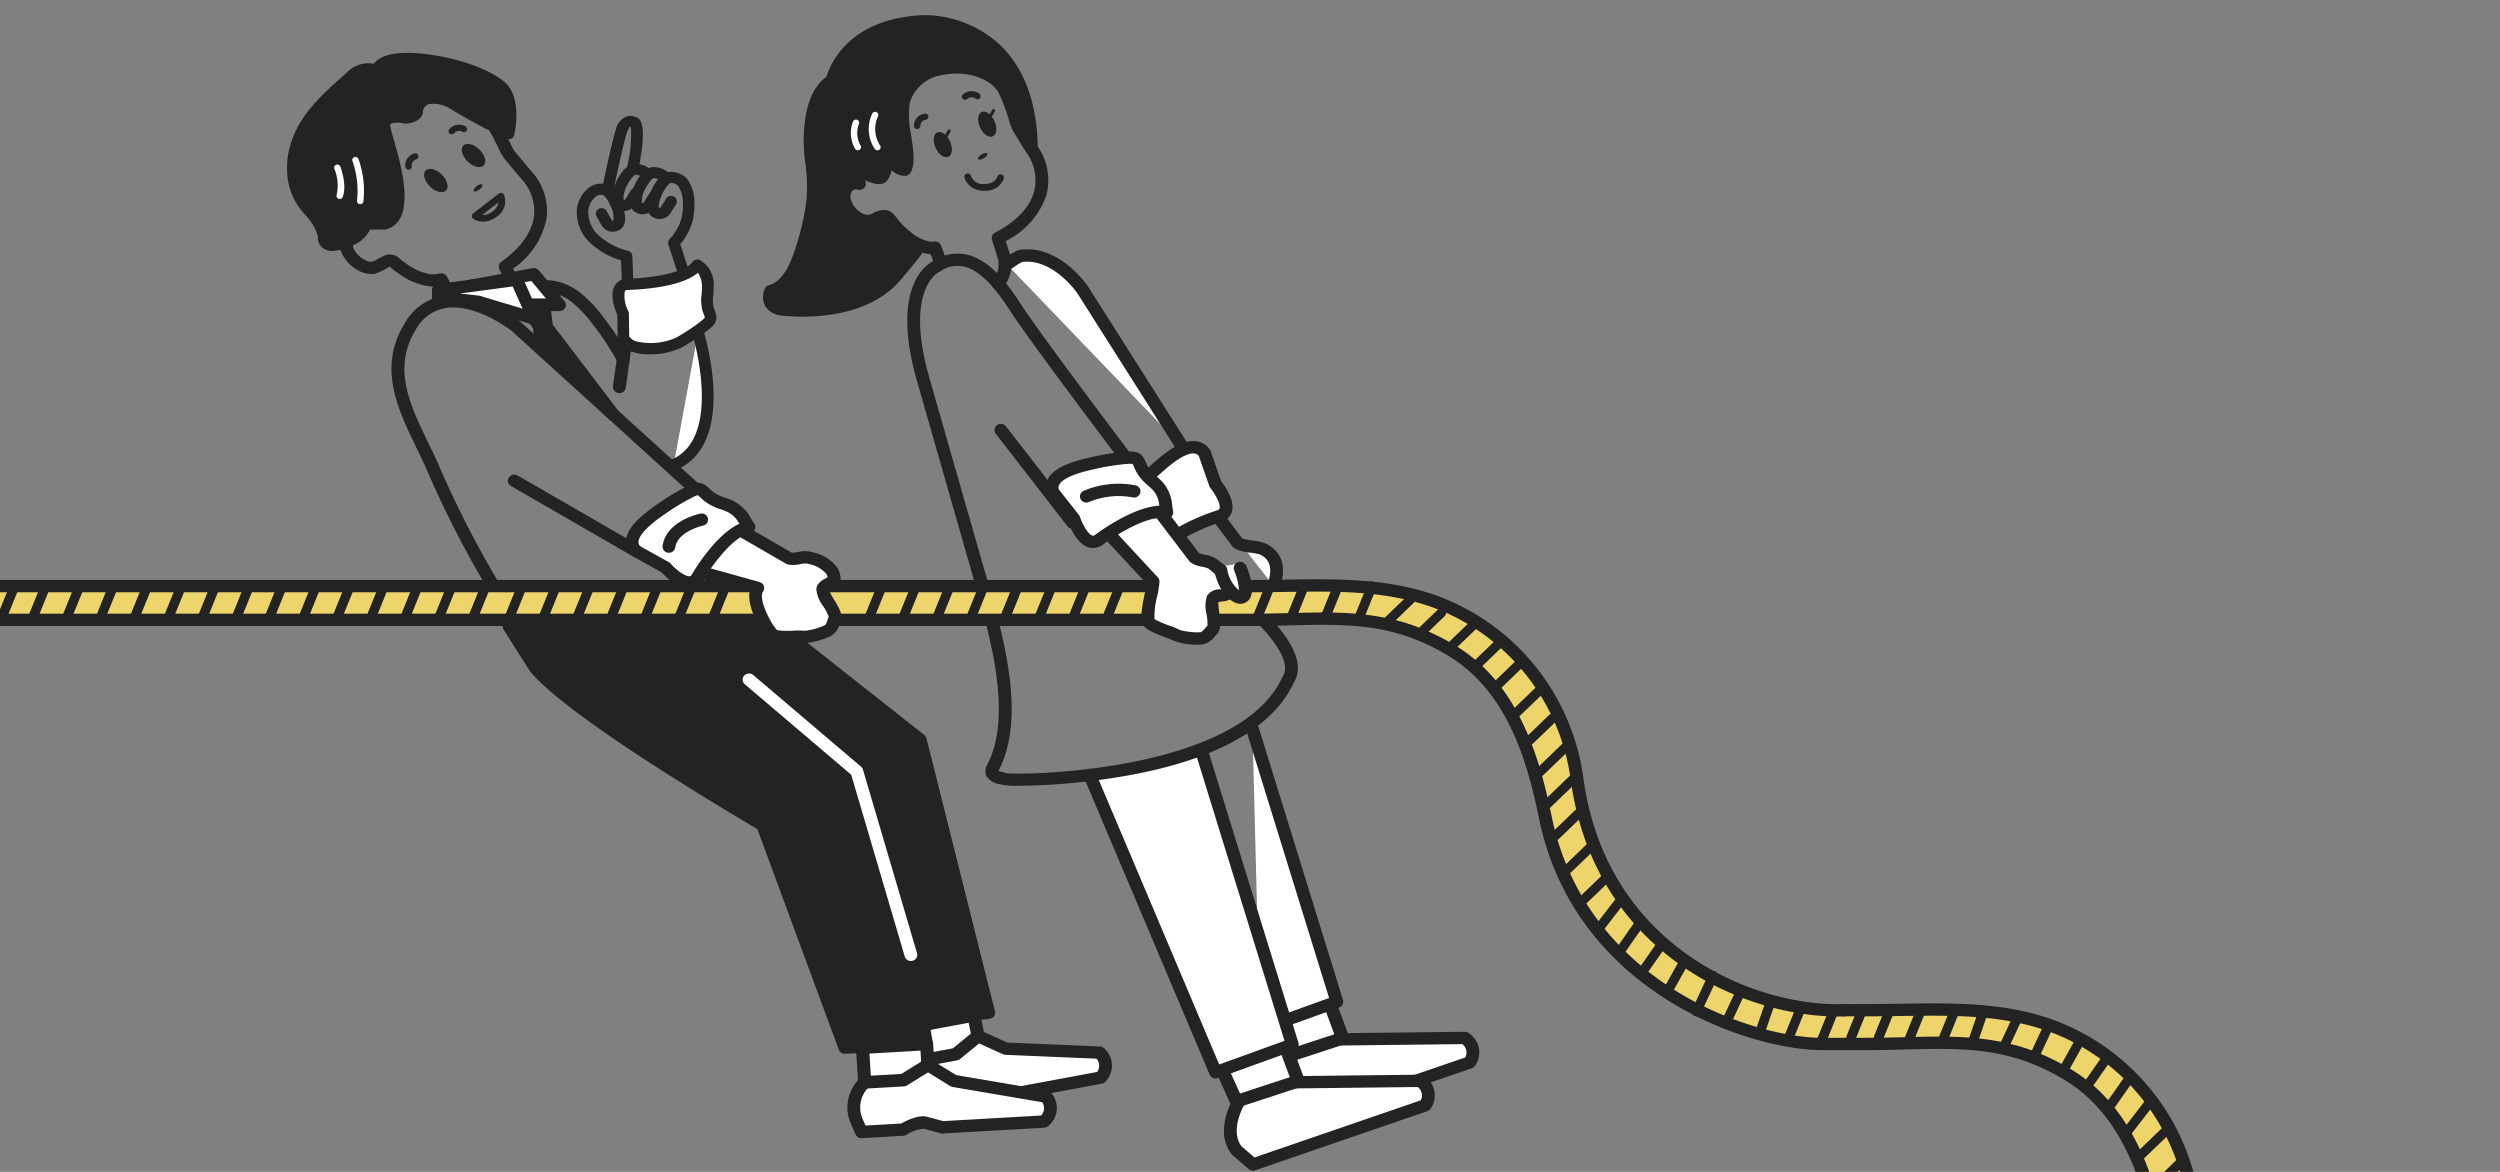 <svg xmlns="http://www.w3.org/2000/svg" xmlns:xlink="http://www.w3.org/1999/xlink" width="320" height="150" viewBox="0 0 320 150"><rect x="0" y="0" width="320" height="150" fill="#808080" stroke="none"/><defs><clipPath id="a"><rect width="320" height="150" transform="translate(0 245.844)" fill="#fff" stroke="#707070" stroke-width="1"/></clipPath><clipPath id="b"><rect width="353.498" height="174.974" fill="none"/></clipPath></defs><g transform="translate(0 -245.844)" clip-path="url(#a)"><g transform="translate(-59.917 245.844)"><g clip-path="url(#b)"><path d="M424.566,211.983l-3.683-4.21-.175.3-4.362-8.2-4.293-15.412-6.346-9.685-3.168,3.208c.7.106,2.784,3.1,8.758,23.49l6.811,10.942.3-.43,0,0Z" transform="translate(-73.097 -37.009)" fill="#edd46b"/><path d="M402.137,179.17l.329-.333c-.264-.041-.329.333-.329.333" transform="translate(-73.024 -37.87)" fill="#edd46b"/><rect width="22.065" height="4.35" transform="translate(294.656 129.307)" fill="#edd46b"/><path d="M149.382,89.759a132.009,132.009,0,0,1-10.508-19.671c-.4-.88-.816-1.751-1.233-2.615-2.445-5.064-4.973-10.3-1.5-15.959a7.013,7.013,0,0,1,4.9-3.5c4.667-.789,9.661,3.121,9.872,3.289L173.9,72.182l-1.133,1.158L149.822,52.495s-4.577-3.582-8.5-2.914a5.369,5.369,0,0,0-3.762,2.74c-3.028,4.939-.791,9.573,1.578,14.481.423.877.849,1.76,1.251,2.654a130.526,130.526,0,0,0,10.377,19.438Z" transform="translate(-24.413 -10.145)" fill="#232323"/><path d="M193.423,103.685l16.421,12.948,8.773,34.948L207.053,152.9l-8.106-25.384-18.921-15.8-3.042-1.7" transform="translate(-32.139 -21.956)" fill="#232323"/><path d="M206.872,153.476a.817.817,0,0,1-.782-.557l-8.037-25.169-18.685-15.6-2.975-1.658a.772.772,0,0,1-.3-1.077.834.834,0,0,1,1.118-.288l3.043,1.7a.838.838,0,0,1,.126.086l18.92,15.8a.785.785,0,0,1,.246.364l7.906,24.756,9.969-1.136-8.49-33.827-16.209-12.781a.769.769,0,0,1-.115-1.109.838.838,0,0,1,1.152-.11l16.421,12.948a.785.785,0,0,1,.277.424l8.772,34.948a.766.766,0,0,1-.124.635.823.823,0,0,1-.575.333l-11.563,1.318a.8.8,0,0,1-.1.006" transform="translate(-31.957 -21.745)" fill="#232323"/><path d="M216.52,171.465a4.418,4.418,0,0,0-.4,4.965l.854,1.391,5.244-.977s1.815-1.412,2.742-1.227l2.223.3,12.75-2.374a2.211,2.211,0,0,0-.133-3.2l-12.016-.505-3.542-1.606" transform="translate(-39.136 -35.626)" fill="#fff"/><path d="M216.79,178.4a.826.826,0,0,1-.7-.387l-.854-1.392a5.164,5.164,0,0,1,.477-5.868.84.84,0,0,1,1.152-.1.768.768,0,0,1,.11,1.107,3.63,3.63,0,0,0-.32,4.08l.55.9,4.482-.836c.64-.474,2.152-1.474,3.259-1.26l2.035.274,12.325-2.295a1.359,1.359,0,0,0-.089-1.7l-11.648-.49a.841.841,0,0,1-.313-.075l-3.543-1.606a.775.775,0,0,1-.392-1.048.831.831,0,0,1,1.089-.378l3.394,1.539,11.851.5a.827.827,0,0,1,.571.26,2.949,2.949,0,0,1,.113,4.272.821.821,0,0,1-.431.225l-12.751,2.373a.779.779,0,0,1-.27.007l-2.222-.3a4.7,4.7,0,0,0-2.115,1.059.817.817,0,0,1-.358.16l-5.244.977a.805.805,0,0,1-.156.015" transform="translate(-38.954 -35.414)" fill="#232323"/><path d="M223.738,164.884l.531,2.645-2.842,2.317-4.879.909-.877-4.369Z" transform="translate(-39.164 -34.916)" fill="#fff"/><path d="M216.363,171.345a.869.869,0,0,1-.469-.138.808.808,0,0,1-.353-.515l-.877-4.369a.807.807,0,0,1,.662-.944l8.066-1.5a.861.861,0,0,1,.628.123.806.806,0,0,1,.353.516l.531,2.644a.79.79,0,0,1-.281.769l-2.841,2.317a.846.846,0,0,1-.382.177l-4.879.909a.827.827,0,0,1-.159.015m.1-4.537.559,2.786,3.842-.716,2.3-1.877-.279-1.39Z" transform="translate(-38.978 -34.699)" fill="#232323"/><path d="M177.841,103.011l21.964,18.722L204.771,146l.386,2.185,1.12,6.339-10.471.471-10.523-28.5c-3.4-2-24.427-14.4-29.124-20.155l-3.321-5.246,23.965-2.4,10.941,3.446-.095,3.073-4.59,1.439" transform="translate(-27.754 -20.899)" fill="#232323"/><path d="M195.626,155.571a.817.817,0,0,1-.771-.524L184.429,126.81c-7.538-4.452-24.829-14.967-29.094-20.2a.635.635,0,0,1-.056-.076l-3.32-5.246a.76.76,0,0,1-.034-.76.814.814,0,0,1,.648-.434l23.965-2.4a.827.827,0,0,1,.34.035l10.941,3.446a.791.791,0,0,1,.564.773l-.1,3.072a.791.791,0,0,1-.565.726l-3.927,1.23,16.37,13.955a.78.78,0,0,1,.261.437l4.967,24.267,1.51,8.545a.767.767,0,0,1-.169.627.829.829,0,0,1-.6.293l-10.471.47h-.038m-38.974-49.895c4.2,5.1,21.571,15.625,28.857,19.921a.871.871,0,0,1,.366.422l10.319,27.949,8.941-.4-1.351-7.646-4.91-23.986-21.756-18.545a.769.769,0,0,1-.071-1.113.843.843,0,0,1,1.156-.068l4.2,3.583a.852.852,0,0,1,.22-.106l4.042-1.268.06-1.928L176.534,99.28l-22.5,2.257Z" transform="translate(-27.573 -20.687)" fill="#232323"/><path d="M208.136,175.159a4.442,4.442,0,0,0-1.075,4.871l.657,1.487,5.332-.305s1.992-1.17,2.886-.869l2.162.58,12.964-.743a2.217,2.217,0,0,0,.3-3.184l-11.843-2.019-3.293-2.041" transform="translate(-37.538 -36.621)" fill="#fff"/><path d="M207.536,182.093a.82.82,0,0,1-.753-.479l-.657-1.487a5.193,5.193,0,0,1,1.273-5.759.842.842,0,0,1,1.156.044.767.767,0,0,1-.043,1.111,3.652,3.652,0,0,0-.872,4l.424.958,4.557-.261c.7-.389,2.34-1.2,3.4-.839l1.981.531,12.531-.718a1.363,1.363,0,0,0,.144-1.7L219.2,175.54a.838.838,0,0,1-.3-.114l-3.293-2.04a.772.772,0,0,1-.246-1.089.837.837,0,0,1,1.131-.236l3.155,1.955,11.682,1.992a.818.818,0,0,1,.53.329,2.956,2.956,0,0,1-.471,4.251.835.835,0,0,1-.457.168l-12.964.743a.876.876,0,0,1-.268-.028l-2.162-.58a4.722,4.722,0,0,0-2.24.783.836.836,0,0,1-.377.114l-5.332.306-.049,0" transform="translate(-37.356 -36.409)" fill="#232323"/><path d="M216.316,169.524l.166,2.689-3.133,1.939-4.96.284-.274-4.442Z" transform="translate(-37.792 -35.899)" fill="#fff"/><path d="M208.2,175.025a.852.852,0,0,1-.555-.2.8.8,0,0,1-.281-.556l-.274-4.44a.817.817,0,0,1,.787-.852l8.2-.47a.819.819,0,0,1,.606.2.794.794,0,0,1,.28.556l.166,2.688a.8.8,0,0,1-.384.726l-3.132,1.939a.873.873,0,0,1-.4.126l-4.96.284c-.016,0-.034,0-.05,0m.611-4.491.174,2.833,3.906-.223,2.536-1.572-.087-1.413Z" transform="translate(-37.606 -35.682)" fill="#232323"/><rect width="32.077" height="4.591" transform="translate(60.305 74.596)" fill="#edd46b"/><rect width="32.077" height="4.591" transform="translate(30.275 74.596)" fill="#edd46b"/><rect width="32.077" height="4.591" transform="translate(0 74.596)" fill="#edd46b"/><path d="M20.6,99.3a.628.628,0,0,1-.223-.041.583.583,0,0,1-.349-.765L21.524,94.8a.623.623,0,0,1,.8-.336.584.584,0,0,1,.349.765L21.174,98.92a.614.614,0,0,1-.572.377" transform="translate(-3.63 -19.996)" fill="#232323"/><path d="M25.913,99.3a.629.629,0,0,1-.223-.041.583.583,0,0,1-.349-.765L26.834,94.8a.623.623,0,0,1,.8-.336.584.584,0,0,1,.349.765L26.484,98.92a.614.614,0,0,1-.571.377" transform="translate(-4.594 -19.996)" fill="#232323"/><path d="M15.292,99.3a.628.628,0,0,1-.223-.041.583.583,0,0,1-.349-.765L16.214,94.8a.622.622,0,0,1,.8-.336.584.584,0,0,1,.349.765L15.864,98.92a.614.614,0,0,1-.572.377" transform="translate(-2.665 -19.996)" fill="#232323"/><path d="M31.223,99.3A.628.628,0,0,1,31,99.256a.583.583,0,0,1-.349-.765L32.145,94.8a.621.621,0,0,1,.795-.336.584.584,0,0,1,.349.765L31.795,98.92a.614.614,0,0,1-.572.377" transform="translate(-5.558 -19.996)" fill="#232323"/><path d="M36.533,99.3a.628.628,0,0,1-.223-.041.583.583,0,0,1-.349-.765L37.455,94.8a.623.623,0,0,1,.8-.336.584.584,0,0,1,.349.765L37.1,98.92a.614.614,0,0,1-.572.377" transform="translate(-6.522 -19.996)" fill="#232323"/><path d="M10.007,99.3a.628.628,0,0,1-.223-.041.583.583,0,0,1-.349-.765L10.929,94.8a.622.622,0,0,1,.8-.336.584.584,0,0,1,.349.765L10.579,98.92a.614.614,0,0,1-.572.377" transform="translate(-1.706 -19.996)" fill="#232323"/><path d="M4.7,99.3a.628.628,0,0,1-.223-.041.583.583,0,0,1-.349-.765L5.619,94.8a.622.622,0,0,1,.795-.336.584.584,0,0,1,.349.765L5.269,98.92A.614.614,0,0,1,4.7,99.3" transform="translate(-0.741 -19.996)" fill="#232323"/><path d="M57.595,99.3a.627.627,0,0,1-.223-.041.583.583,0,0,1-.349-.765L58.517,94.8a.622.622,0,0,1,.8-.336.584.584,0,0,1,.349.765L58.167,98.92a.614.614,0,0,1-.572.377" transform="translate(-10.347 -19.996)" fill="#232323"/><path d="M62.9,99.3a.628.628,0,0,1-.223-.041.583.583,0,0,1-.349-.765L63.827,94.8a.622.622,0,0,1,.795-.336.584.584,0,0,1,.349.765L63.477,98.92a.614.614,0,0,1-.572.377" transform="translate(-11.311 -19.996)" fill="#232323"/><path d="M52.285,99.3a.629.629,0,0,1-.223-.041.583.583,0,0,1-.349-.765L53.207,94.8a.622.622,0,0,1,.8-.336.584.584,0,0,1,.348.765L52.856,98.92a.613.613,0,0,1-.571.377" transform="translate(-9.383 -19.996)" fill="#232323"/><path d="M68.215,99.3a.628.628,0,0,1-.223-.041.583.583,0,0,1-.349-.765L69.137,94.8a.622.622,0,0,1,.8-.336.584.584,0,0,1,.349.765L68.787,98.92a.614.614,0,0,1-.572.377" transform="translate(-12.276 -19.996)" fill="#232323"/><path d="M73.525,99.3a.628.628,0,0,1-.223-.041.583.583,0,0,1-.349-.765L74.447,94.8a.622.622,0,0,1,.8-.336.584.584,0,0,1,.349.765L74.1,98.92a.614.614,0,0,1-.572.377" transform="translate(-13.24 -19.996)" fill="#232323"/><path d="M47,99.3a.628.628,0,0,1-.223-.041.583.583,0,0,1-.349-.765L47.921,94.8a.623.623,0,0,1,.8-.336.584.584,0,0,1,.349.765L47.571,98.92A.614.614,0,0,1,47,99.3" transform="translate(-8.423 -19.996)" fill="#232323"/><path d="M41.689,99.3a.628.628,0,0,1-.223-.041.583.583,0,0,1-.349-.765L42.611,94.8a.623.623,0,0,1,.8-.336.584.584,0,0,1,.349.765L42.261,98.92a.614.614,0,0,1-.572.377" transform="translate(-7.459 -19.996)" fill="#232323"/><rect width="32.077" height="4.591" transform="translate(90.581 74.596)" fill="#edd46b"/><path d="M94.289,99.3a.628.628,0,0,1-.223-.041.583.583,0,0,1-.349-.765L95.211,94.8a.622.622,0,0,1,.8-.336.584.584,0,0,1,.349.765L94.861,98.92a.614.614,0,0,1-.572.377" transform="translate(-17.01 -19.996)" fill="#232323"/><path d="M99.6,99.3a.628.628,0,0,1-.223-.041.583.583,0,0,1-.349-.765l1.494-3.688a.623.623,0,0,1,.8-.336.584.584,0,0,1,.349.765l-1.494,3.687a.614.614,0,0,1-.572.377" transform="translate(-17.975 -19.996)" fill="#232323"/><path d="M88.979,99.3a.628.628,0,0,1-.223-.041.583.583,0,0,1-.349-.765L89.9,94.8a.621.621,0,0,1,.795-.336.584.584,0,0,1,.349.765L89.551,98.92a.614.614,0,0,1-.572.377" transform="translate(-16.046 -19.996)" fill="#232323"/><path d="M104.909,99.3a.628.628,0,0,1-.223-.041.583.583,0,0,1-.349-.765l1.494-3.688a.623.623,0,0,1,.8-.336.584.584,0,0,1,.349.765l-1.494,3.687a.614.614,0,0,1-.572.377" transform="translate(-18.939 -19.996)" fill="#232323"/><path d="M110.219,99.3a.628.628,0,0,1-.223-.041.583.583,0,0,1-.349-.765l1.494-3.688a.622.622,0,0,1,.8-.336.584.584,0,0,1,.349.765l-1.494,3.687a.614.614,0,0,1-.572.377" transform="translate(-19.903 -19.996)" fill="#232323"/><path d="M83.693,99.3a.628.628,0,0,1-.223-.041.583.583,0,0,1-.349-.765L84.615,94.8a.622.622,0,0,1,.8-.336.584.584,0,0,1,.349.765L84.265,98.92a.614.614,0,0,1-.572.377" transform="translate(-15.086 -19.996)" fill="#232323"/><path d="M78.383,99.3a.628.628,0,0,1-.223-.041.583.583,0,0,1-.349-.765L79.305,94.8a.622.622,0,0,1,.8-.336.584.584,0,0,1,.349.765L78.955,98.92a.614.614,0,0,1-.572.377" transform="translate(-14.122 -19.996)" fill="#232323"/><rect width="24.285" height="4.591" transform="translate(121.297 74.596)" fill="#edd46b"/><path d="M131.281,99.3a.628.628,0,0,1-.223-.041.583.583,0,0,1-.349-.765L132.2,94.8a.622.622,0,0,1,.8-.336.584.584,0,0,1,.349.765l-1.494,3.687a.614.614,0,0,1-.572.377" transform="translate(-23.728 -19.996)" fill="#232323"/><path d="M136.591,99.3a.628.628,0,0,1-.223-.041.583.583,0,0,1-.349-.765l1.494-3.688a.622.622,0,0,1,.8-.336.584.584,0,0,1,.349.765l-1.494,3.687a.614.614,0,0,1-.572.377" transform="translate(-24.692 -19.996)" fill="#232323"/><path d="M125.971,99.3a.628.628,0,0,1-.223-.041.584.584,0,0,1-.349-.765l1.494-3.688a.622.622,0,0,1,.8-.336.584.584,0,0,1,.349.765l-1.494,3.687a.614.614,0,0,1-.572.377" transform="translate(-22.764 -19.996)" fill="#232323"/><path d="M141.9,99.3a.628.628,0,0,1-.223-.041.583.583,0,0,1-.349-.765l1.494-3.688a.622.622,0,0,1,.8-.336.584.584,0,0,1,.349.765l-1.494,3.687a.614.614,0,0,1-.572.377" transform="translate(-25.656 -19.996)" fill="#232323"/><path d="M147.211,99.3a.628.628,0,0,1-.223-.041.584.584,0,0,1-.349-.765l1.494-3.688a.623.623,0,0,1,.8-.336.584.584,0,0,1,.349.765l-1.494,3.687a.614.614,0,0,1-.572.377" transform="translate(-26.62 -19.996)" fill="#232323"/><path d="M120.685,99.3a.628.628,0,0,1-.223-.041.584.584,0,0,1-.349-.765l1.494-3.688a.622.622,0,0,1,.795-.336.584.584,0,0,1,.349.765l-1.494,3.687a.614.614,0,0,1-.572.377" transform="translate(-21.804 -19.996)" fill="#232323"/><path d="M115.375,99.3a.627.627,0,0,1-.223-.041.583.583,0,0,1-.349-.765L116.3,94.8a.622.622,0,0,1,.8-.336.584.584,0,0,1,.349.765l-1.494,3.687a.614.614,0,0,1-.572.377" transform="translate(-20.839 -19.996)" fill="#232323"/><path d="M305.449,107.973s6,8.676,6.307,12.923c0,0,3.877,22.518,17.572,28.65,0,0,12.255,7.572,22.076,6.165v-4.279s-14.006-.723-17.811-4.87-7.481-2.545-9.593-8.435a24.964,24.964,0,0,1-6.43-17.1s-2.184-9.453-7.843-14.9l-1.542-1.659Z" transform="translate(-55.466 -22.123)" fill="#edd46b"/><path d="M146.635,46.027l8.16-1.5,3.289,3.936-7.481-.041-4.4-.945Z" transform="translate(-26.549 -9.429)" fill="#fff"/><path d="M157.9,49.038h0L150.416,49a.86.86,0,0,1-.174-.019l-4.4-.946a.814.814,0,0,1-.526-.367.765.765,0,0,1-.083-.621l.435-1.448a.809.809,0,0,1,.633-.556l8.16-1.5a.837.837,0,0,1,.791.281l3.29,3.936a.765.765,0,0,1,.1.836.822.822,0,0,1-.737.446m-7.389-1.617,5.672.031-1.9-2.276L147.1,46.5l-.053.179Z" transform="translate(-26.367 -9.217)" fill="#232323"/><path d="M273.574,171.421s-2.1,3.631-.137,6.065l2.074,1.774,5.03-1.729,4.763-1.637,12.231-4.2a2.214,2.214,0,0,0-.633-3.14l-15.711.178" transform="translate(-49.501 -35.692)" fill="#fff"/><path d="M275.328,179.834a.835.835,0,0,1-.543-.2l-2.073-1.774a.8.8,0,0,1-.1-.106c-2.268-2.813-.027-6.765.069-6.931a.836.836,0,0,1,1.111-.305.775.775,0,0,1,.32,1.071c-.019.032-1.777,3.153-.25,5.143l1.652,1.413,21.288-7.318a1.371,1.371,0,0,0-.386-1.7l-15.394.175h-.01a.789.789,0,1,1-.009-1.576l15.711-.179a.74.74,0,0,1,.528.178,2.956,2.956,0,0,1,.781,4.208.816.816,0,0,1-.391.284l-22.024,7.57a.846.846,0,0,1-.275.047" transform="translate(-49.319 -35.479)" fill="#232323"/><path d="M279.444,163.065l1.614,4.355-7.9,2.593-1.816-4.022" transform="translate(-49.273 -34.531)" fill="#fff"/><path d="M272.97,170.6a.838.838,0,0,1-.767-.484l-1.816-4.022a.793.793,0,0,1,.433-1.06.849.849,0,0,1,1.1.417l1.508,3.341,6.369-2.09-1.328-3.585a.8.8,0,0,1,.507-1.03.845.845,0,0,1,1.069.488l1.614,4.356a.779.779,0,0,1-.034.621.825.825,0,0,1-.484.412l-7.9,2.593a.872.872,0,0,1-.27.043" transform="translate(-49.087 -34.314)" fill="#232323"/><path d="M270.078,156.836l9.824-3.547-10.809-34.914" transform="translate(-48.865 -25.067)" fill="#fff"/><path d="M269.9,157.412a.819.819,0,0,1-.768-.512.782.782,0,0,1,.48-1.015l9.11-3.288-10.589-34.21a.782.782,0,0,1,.55-.981.819.819,0,0,1,1.017.53L280.5,152.851a.781.781,0,0,1-.5.964l-9.823,3.547a.87.87,0,0,1-.286.05" transform="translate(-48.683 -24.855)" fill="#232323"/><path d="M266.61,178.386s-2.1,3.631-.138,6.065l2.074,1.774,5.03-1.729,4.763-1.637,12.231-4.2a2.213,2.213,0,0,0-.633-3.14l-15.71.178" transform="translate(-48.236 -37.167)" fill="#fff"/><path d="M268.363,186.8a.835.835,0,0,1-.543-.2l-2.073-1.774a.808.808,0,0,1-.1-.106c-2.268-2.813-.027-6.765.069-6.931a.835.835,0,0,1,1.111-.305.775.775,0,0,1,.32,1.071c-.019.031-1.777,3.153-.25,5.143l1.652,1.413,21.288-7.318a1.371,1.371,0,0,0-.385-1.7l-15.394.175a.789.789,0,1,1-.019-1.576l15.711-.179a.778.778,0,0,1,.528.178,2.955,2.955,0,0,1,.781,4.208.816.816,0,0,1-.391.284l-22.024,7.57a.846.846,0,0,1-.275.046" transform="translate(-48.055 -36.955)" fill="#232323"/><path d="M272.479,170.03l1.614,4.355-7.9,2.593-1.816-4.022" transform="translate(-48.008 -36.006)" fill="#fff"/><path d="M266.005,177.568a.838.838,0,0,1-.767-.484l-1.816-4.022a.793.793,0,0,1,.433-1.06.849.849,0,0,1,1.1.417l1.508,3.341,6.369-2.09-1.329-3.585a.8.8,0,0,1,.507-1.03.845.845,0,0,1,1.07.488L274.7,173.9a.778.778,0,0,1-.034.621.825.825,0,0,1-.484.412l-7.9,2.593a.871.871,0,0,1-.27.043" transform="translate(-47.822 -35.789)" fill="#232323"/><path d="M243.65,125.217l16.108,38.061,9.824-3.547-11.391-36.861" transform="translate(-44.244 -26.019)" fill="#fff"/><path d="M259.576,163.854a.817.817,0,0,1-.758-.49L242.711,125.3a.779.779,0,0,1,.448-1.028.829.829,0,0,1,1.067.432l15.808,37.352,8.363-3.021-11.173-36.157a.784.784,0,0,1,.551-.98.822.822,0,0,1,1.017.53l11.391,36.861a.781.781,0,0,1-.5.963l-9.823,3.547a.871.871,0,0,1-.287.05" transform="translate(-44.063 -25.807)" fill="#232323"/><path d="M183.605,97.525s1.831,2.082,4.12,1.812a4.591,4.591,0,0,0,3.2-1.581" transform="translate(-33.341 -20.652)" fill="#fff"/><path d="M187.129,99.938a6.453,6.453,0,0,1-4.33-2.116.768.768,0,0,1,.1-1.111.841.841,0,0,1,1.152.09c.022.025,1.6,1.754,3.4,1.542a3.834,3.834,0,0,0,2.63-1.246.847.847,0,0,1,1.136-.2.766.766,0,0,1,.216,1.085,5.41,5.41,0,0,1-3.784,1.923,4.371,4.371,0,0,1-.513.031" transform="translate(-33.159 -20.44)" fill="#232323"/><path d="M257.789,75.8l7.393,9.78c.517.388,2.577.456,3.165.735,2.465,1.169,1.784,3.591,1.425,4.762" transform="translate(-46.812 -16.051)" fill="#fff"/><path d="M269.59,91.649a.848.848,0,0,1-.232-.032.785.785,0,0,1-.552-.98c.467-1.521.67-3.038-1-3.83a7.839,7.839,0,0,0-1.134-.218,5.074,5.074,0,0,1-2.173-.6.807.807,0,0,1-.157-.157l-7.393-9.78a.769.769,0,0,1,.18-1.1.84.84,0,0,1,1.143.173l7.294,9.649a9.986,9.986,0,0,0,1.359.262,6.438,6.438,0,0,1,1.6.362c3.142,1.488,2.169,4.652,1.849,5.692a.815.815,0,0,1-.785.564" transform="translate(-46.63 -15.839)" fill="#232323"/><path d="M253.482,86.4c-.971-.923-1.9-1.494-2.228-2.773a10.3,10.3,0,0,0-.773-2.909c-.7-1.133-1.092-1.186-.038-2.439a29.4,29.4,0,0,1,2.86-2.9c1.325-1.189,4.635-4.111,6.159-2l1.39,3.985s2.61,3.185.633,4.041c0,0-6.831,2.109-8,5" transform="translate(-45.361 -15.379)" fill="#fff"/><path d="M253.3,86.973a.837.837,0,0,1-.575-.227c-.189-.181-.376-.346-.557-.506A5.183,5.183,0,0,1,250.28,83.6c-.092-.348-.151-.7-.21-1.058a4.62,4.62,0,0,0-.473-1.64c-.1-.169-.2-.314-.287-.441-.708-1.048-.761-1.614.318-2.9a29.855,29.855,0,0,1,2.938-2.982c1.738-1.561,3.766-3.13,5.573-2.943a2.511,2.511,0,0,1,1.815,1.067.8.8,0,0,1,.1.2l1.347,3.858c.448.57,1.76,2.4,1.394,3.836a1.91,1.91,0,0,1-1.157,1.3c-.028.013-.056.022-.084.032-1.8.556-6.649,2.455-7.493,4.536a.813.813,0,0,1-.592.484.832.832,0,0,1-.17.017M257.835,73.2c-1.33,0-3.444,1.9-4.154,2.536A28.232,28.232,0,0,0,250.9,78.56a2.212,2.212,0,0,0-.466.67c.016.031.145.222.249.376s.205.305.322.5a5.793,5.793,0,0,1,.681,2.191c.052.31.1.621.182.927a3.4,3.4,0,0,0,1.243,1.71c1.977-2.546,7.05-4.216,7.894-4.48a.316.316,0,0,0,.2-.223c.153-.6-.614-1.9-1.18-2.6a.8.8,0,0,1-.133-.236l-1.349-3.865a.824.824,0,0,0-.582-.32c-.043,0-.085-.006-.13-.006" transform="translate(-45.179 -15.168)" fill="#232323"/><path d="M229.136,39.843a.842.842,0,0,1-.531-.187.776.776,0,0,1-.1-1.121A3.221,3.221,0,0,0,229.15,36l-.8-2.555a.785.785,0,0,1,.405-.933c2.624-1.334,4.386-3.166,4.961-5.158a5.986,5.986,0,0,0-.881-4.966c-.2-.292-.632-.994-1.048-1.674-.316-.518-.6-.992-.72-1.16a6.861,6.861,0,0,1-.57-1.507,22.645,22.645,0,0,0-1.526-3.892.78.78,0,0,1,.314-1.083.842.842,0,0,1,1.124.3,23.185,23.185,0,0,1,1.665,4.2c.152.473.325,1.008.391,1.134.1.144.41.648.746,1.2.385.631.822,1.345,1.019,1.631A7.582,7.582,0,0,1,235.3,27.78a10.327,10.327,0,0,1-5.184,5.82l.629,2.007a4.745,4.745,0,0,1-.98,3.955.84.84,0,0,1-.632.282" transform="translate(-41.459 -2.746)" fill="#232323"/><path d="M226.185,25.619c.084.132.419.083.747-.109s.525-.453.441-.585-.42-.082-.748.109-.525.453-.44.585" transform="translate(-41.069 -5.263)" fill="#232323"/><path d="M226.542,30.366h-.013a2.478,2.478,0,0,1-2.494-1.685.424.424,0,0,1,.331-.508.443.443,0,0,1,.526.315,1.581,1.581,0,0,0,1.662,1.033.423.423,0,1,1-.012.846" transform="translate(-40.681 -5.964)" fill="#232323"/><path d="M227.1,30.4c-.036,0-.073,0-.11,0a.43.43,0,0,1-.426-.436.421.421,0,0,1,.452-.411c1.365.013,1.663-.832,1.693-.93a.448.448,0,0,1,.543-.289.42.42,0,0,1,.305.516A2.414,2.414,0,0,1,227.1,30.4" transform="translate(-41.142 -5.997)" fill="#232323"/><path d="M216.984,19.987a1.059,1.059,0,0,1,0-.161c0,.035-.009.071-.013.106a1.074,1.074,0,0,1,.07-.265l-.04.1a1.243,1.243,0,0,1,.156-.27l-.063.081a1.348,1.348,0,0,1,.225-.224l-.083.064a1.289,1.289,0,0,1,.261-.154l-.1.042a1.173,1.173,0,0,1,.277-.08l-.11.016.034,0a.461.461,0,0,0,.29-.121.388.388,0,0,0-.011-.563.405.405,0,0,0-.294-.111,1.686,1.686,0,0,0-.61.186,1.561,1.561,0,0,0-.424.333,1.478,1.478,0,0,0-.4,1.043.413.413,0,0,0,.826-.014" transform="translate(-39.252 -3.904)" fill="#232323"/><path d="M225.923,15.162a1.684,1.684,0,0,0-2.17.08.391.391,0,0,0,.011.563.433.433,0,0,0,.584-.01c.027-.025.121-.091.014-.018.026-.018.052-.037.079-.054s.055-.032.083-.047l.047-.024c.044-.022-.086.033-.039.017a1.856,1.856,0,0,1,.2-.059l.052-.01c.05-.011-.1.012-.045.006.035,0,.071-.007.107-.009s.065,0,.1,0,.131.01.052,0,.029.006.051.01.07.015.1.024.12.042.05.015.028.013.047.023a1.044,1.044,0,0,1,.092.052c.011.007.022.017.034.023-.092-.049-.048-.035-.018-.01a.432.432,0,0,0,.584-.01.392.392,0,0,0-.01-.562" transform="translate(-40.611 -3.135)" fill="#232323"/><path d="M207.214,28.834a2.325,2.325,0,0,0-2.5.787,2.784,2.784,0,0,0-.277,2.821c.608,1.468,2.33,3.1,4.11,2.685a6.8,6.8,0,0,0,1.026-.388c.111-.046.223-.093.338-.132s.37-.044.217-.085c-.088-.024-.038-.069-.043-.011s.157.195.209.258c.18.218.362.436.55.648.322.363.66.713,1.019,1.044a8.285,8.285,0,0,0,3.291,1.986,3.413,3.413,0,0,0,1.755.09L215.888,38q.317.856.634,1.714c.356.959,1.944.518,1.585-.449l-.635-1.714a.848.848,0,0,0-1.025-.538c-.192.054.25,0-.027,0-.084,0-.169,0-.254,0-.053,0-.106-.007-.159-.01.12.007.076.016-.069-.015a5.149,5.149,0,0,1-2.141-1.017,12.113,12.113,0,0,1-1.627-1.507c-.491-.536-.888-1.328-1.669-1.491a3.077,3.077,0,0,0-1.783.4,1.256,1.256,0,0,1-1.361.009A2.973,2.973,0,0,1,205.89,31.6c-.153-.583.114-1.512.913-1.23a.835.835,0,0,0,1.005-.572.811.811,0,0,0-.594-.969" transform="translate(-37.078 -6.082)" fill="#232323"/><path d="M223.106,11.715c-2.72-3.419-11-3.116-12.276,1.974-.641,2.544,1.088,6.925.213,8.687-.437.881-2.372-1.539-2.453-.754a3.753,3.753,0,0,1-.563,1.817c-.586.639-2.7-.69-3.283-.689-2.692.006-2.044,3.07-2.044,3.07l1.725,2.879,3.362,1.029a7.833,7.833,0,0,0,1.409,1.025,15.959,15.959,0,0,0,3.579,1.512s.5-.3-2.977,3.829c-4.759,5.655-14.608,4.341-14.608,4.341-2.669-.4-1.6-2.585-1.6-2.585,2.328-.585,3.373-3.454,3.986-5.412a32.36,32.36,0,0,0,1.37-6.065,26.971,26.971,0,0,0-.272-5.951,17.781,17.781,0,0,1,.018-3.674c.219-2.08.818-4.59,2.743-5.835,0,0,1.388-7.277,12.027-7.621,0,0,13.6-.461,13.731,16.637" transform="translate(-35.116 -0.697)" fill="#232323"/><path d="M197.593,41.056a21.48,21.48,0,0,1-2.648-.147,2.724,2.724,0,0,1-2.144-1.246,2.628,2.628,0,0,1,.018-2.271.678.678,0,0,1,.446-.358c1.877-.471,2.859-2.9,3.5-4.964a31.506,31.506,0,0,0,1.345-5.945,21.921,21.921,0,0,0-.177-4.936l-.095-.879a18.29,18.29,0,0,1,.018-3.806c.315-3,1.238-5.023,2.821-6.166.4-1.393,2.747-7.563,12.607-7.883a14.368,14.368,0,0,1,9.443,3.672c3.27,3.02,4.951,7.6,5,13.62a.671.671,0,0,1-.679.664.657.657,0,0,1-.689-.654c-.043-5.639-1.576-9.9-4.558-12.663a13.054,13.054,0,0,0-8.467-3.32c-9.974.322-11.364,7.014-11.377,7.082a.662.662,0,0,1-.291.428c-1.359.878-2.158,2.63-2.444,5.355a17.105,17.105,0,0,0-.018,3.542l.095.871a22.924,22.924,0,0,1,.176,5.216,32.721,32.721,0,0,1-1.4,6.185c-.757,2.418-1.837,4.965-4.111,5.752a1.185,1.185,0,0,0,.042.846,1.475,1.475,0,0,0,1.133.557c.084.01,9.516,1.19,13.971-4.1,1.377-1.636,2.1-2.542,2.481-3.042a17.431,17.431,0,0,1-2.9-1.317,8.678,8.678,0,0,1-1.415-1.009l-3.216-.983a.684.684,0,0,1-.385-.3l-1.724-2.879a.648.648,0,0,1-.079-.2,3.794,3.794,0,0,1,.578-2.978,2.663,2.663,0,0,1,2.136-.882h0a3.737,3.737,0,0,1,1.288.389,5.859,5.859,0,0,0,1.516.475,3.8,3.8,0,0,0,.359-1.4.809.809,0,0,1,.491-.689c.518-.218,1,.132,1.554.538.151.109.386.281.575.4a11.126,11.126,0,0,0-.2-3.516,13.076,13.076,0,0,1-.162-4.754c.584-2.317,2.522-3.973,5.316-4.54,3.206-.653,6.563.3,8.169,2.322a.644.644,0,0,1-.128.925.7.7,0,0,1-.959-.123c-1.276-1.6-4.135-2.377-6.8-1.835a5.1,5.1,0,0,0-4.27,3.563,12.34,12.34,0,0,0,.187,4.255c.267,1.789.518,3.478-.021,4.562a1,1,0,0,1-.676.542A2.461,2.461,0,0,1,209,22.294a3.113,3.113,0,0,1-.609,1.4c-.712.776-2.005.244-3.043-.183a5.817,5.817,0,0,0-.775-.284,1.314,1.314,0,0,0-1.052.395,2.479,2.479,0,0,0-.317,1.789l1.53,2.556,3.11.951a.7.7,0,0,1,.265.151,7.175,7.175,0,0,0,1.288.936,15.673,15.673,0,0,0,3.348,1.427.7.7,0,0,1,.413.211c.445.484.5.546-2.98,4.685-3.425,4.069-9.21,4.725-12.584,4.725" transform="translate(-34.964 -0.52)" fill="#232323"/><path d="M227.955,18.948a.2.2,0,0,1-.1-.024.187.187,0,0,1-.076-.259l.507-.87a.2.2,0,0,1,.269-.073.187.187,0,0,1,.076.259l-.507.87a.2.2,0,0,1-.173.1" transform="translate(-41.358 -3.747)" fill="#232323"/><path d="M228.293,19.347c.383.863.275,1.735-.241,1.948s-1.246-.315-1.629-1.178-.275-1.735.241-1.948,1.245.315,1.628,1.178" transform="translate(-41.075 -3.837)" fill="#232323"/><path d="M221.341,22.661c.383.863.275,1.735-.241,1.948s-1.246-.315-1.629-1.178-.275-1.735.241-1.948,1.245.315,1.628,1.178" transform="translate(-39.812 -4.539)" fill="#232323"/><path d="M221,22.262a.2.2,0,0,1-.1-.024.187.187,0,0,1-.076-.259l.507-.87a.2.2,0,0,1,.269-.073.187.187,0,0,1,.076.259l-.507.87a.2.2,0,0,1-.173.1" transform="translate(-40.096 -4.449)" fill="#232323"/><path d="M253.175,66.034,240.393,45.889s-3.407-5.045-8.015-4.328a12.484,12.484,0,0,0-1.677,1.078" transform="translate(-41.893 -8.786)" fill="#fff"/><path d="M252.994,66.61a.824.824,0,0,1-.7-.378L239.513,46.087c-.017-.025-3.1-4.475-7.044-3.981a10.3,10.3,0,0,0-1.381.886.84.84,0,0,1-1.157-.018.768.768,0,0,1,.02-1.115,12.063,12.063,0,0,1,1.842-1.2.827.827,0,0,1,.273-.092c5.079-.794,8.681,4.453,8.831,4.676l12.794,20.165a.772.772,0,0,1-.272,1.084.845.845,0,0,1-.426.115" transform="translate(-41.711 -8.574)" fill="#232323"/><path d="M229.477,109.29a10.342,10.342,0,0,1-2.288-.138c-.062-.024-.159-.044-.266-.072a2.289,2.289,0,0,1-1.675-1.038,1.555,1.555,0,0,1,.1-1.435c2.954-5.691.791-14.3-.5-19.443l-8.4-29.346c-3.65-12.481,1.26-15.345,2.021-15.7a5.537,5.537,0,0,1,4.177-.826c2.964.627,5.254,3.661,6.918,6.234,2.756,4.261,14.848,20.206,14.97,20.367a.767.767,0,0,1-.085,1.025l-7.605,7.249a.839.839,0,0,1-1.232-.09l-9.177-11.843a.769.769,0,0,1,.167-1.1.838.838,0,0,1,1.146.161L236.362,74.4,242.8,68.27c-2.192-2.9-12.094-16.006-14.622-19.916-1.377-2.13-3.487-5.021-5.88-5.527a3.884,3.884,0,0,0-2.978.636.8.8,0,0,1-.137.07c-.034.015-4.578,2.156-1.155,13.862l8.411,29.375c1.352,5.377,3.6,14.336.381,20.542-.016.029-.026.054-.035.075a3.749,3.749,0,0,0,.55.168,4.341,4.341,0,0,1,.446.127c2.657.305,29.9-.257,35.336-12.295a.853.853,0,0,1,.061-.11c1.482-2.231-3.023-6.76-4.72-8.171a.767.767,0,0,1-.084-1.111.84.84,0,0,1,1.154-.081c.775.643,7.475,6.376,5.065,10.157-1.88,4.108-6.063,7.349-12.436,9.631-8.065,2.89-18.191,3.589-22.676,3.589" transform="translate(-39.063 -8.718)" fill="#232323"/><path d="M289.764,95.624s13.829,3.972,16.588,8.1l-3.5,3.542S295.9,99.59,289.978,99.59" transform="translate(-52.618 -20.249)" fill="#edd46b"/><rect width="93.112" height="4.318" transform="translate(144.247 75.022)" fill="#edd46b"/><path d="M295.263,150.029c-11.952,0-31.122-8.039-34.176-30.308A27.414,27.414,0,0,0,247.88,99.772c-7.281-4.327-15.168-4.211-23.518-4.083-1.394.02-2.794.041-4.2.041H1.484a.789.789,0,1,1,0-1.576H220.163c1.4,0,2.788-.02,4.174-.041,8.6-.132,16.715-.25,24.4,4.319a28.979,28.979,0,0,1,13.971,21.083c2.915,21.26,21.167,28.939,32.541,28.939.264,0,.524,0,.78-.013a.788.788,0,1,1,.055,1.575c-.269.009-.545.013-.823.013" transform="translate(-0.121 -19.92)" fill="#232323"/><path d="M299.04,155.476h-5.756c-9.453,0-31.7-7.461-36.244-29.63-1.607-7.848-4.259-16.469-11.743-20.918-6.983-4.151-12.8-4-20.159-3.82-1.589.04-3.234.082-4.974.082H1.484a.789.789,0,1,1,0-1.576H220.164c1.719,0,3.352-.041,4.931-.081,7.33-.185,13.663-.344,21.063,4.055,8.019,4.766,10.813,13.773,12.489,21.954,4.345,21.218,25.606,28.358,34.638,28.358h5.756a.789.789,0,1,1,0,1.576" transform="translate(-0.121 -21.062)" fill="#232323"/><path d="M252.339,81.741l5.289,6.939c.5.407,1.808.4,2.309.806a4.648,4.648,0,0,1,2.056,2.624,2.088,2.088,0,0,1-.106,1.051c-.2.56-1.606.162-1.927.762-.425.795.551,3.354-.079,4-.4.416-.773,1.028-1.417,1.1a8.437,8.437,0,0,1-3.173-.409c-.632-.374-3.234-1.065-3.539-1.733-.43-.944.546-4.061.566-5.143l-5.584-6.01" transform="translate(-44.804 -17.31)" fill="#fff"/><path d="M257.873,99.613a8.186,8.186,0,0,1-3.194-.541,10.011,10.011,0,0,0-1-.406c-1.521-.566-2.541-.989-2.857-1.681-.351-.771-.138-2.021.228-3.842.1-.489.2-.989.245-1.344l-5.351-5.757a.769.769,0,0,1,.065-1.114.84.84,0,0,1,1.156.062L252.745,91a.773.773,0,0,1,.209.539,12.729,12.729,0,0,1-.3,1.9,10,10,0,0,0-.336,2.909,11.382,11.382,0,0,0,1.948.844,9.011,9.011,0,0,1,1.271.534,8.47,8.47,0,0,0,2.655.3c.179-.019.4-.279.621-.53.1-.111.191-.22.287-.319a7.122,7.122,0,0,0-.122-1.487,4.055,4.055,0,0,1,.07-2.339,1.942,1.942,0,0,1,1.661-.821c.082-.009.188-.02.275-.034a1.162,1.162,0,0,0,.02-.455c-.164-.858-.812-1.383-1.632-2.045l-.147-.118a3.47,3.47,0,0,0-.809-.237,3.574,3.574,0,0,1-1.5-.569.783.783,0,0,1-.133-.136L251.5,82a.769.769,0,0,1,.174-1.1.838.838,0,0,1,1.144.169l5.208,6.832a4.806,4.806,0,0,0,.759.208,3.567,3.567,0,0,1,1.5.569l.144.116a5.054,5.054,0,0,1,2.189,2.968,2.836,2.836,0,0,1-.136,1.447c-.263.748-1.089.839-1.584.892-.118.013-.3.032-.408.058a7.59,7.59,0,0,0,.115,1.327c.152,1.106.3,2.15-.3,2.771-.075.078-.15.166-.226.253a2.621,2.621,0,0,1-1.7,1.089,4.977,4.977,0,0,1-.5.02m3.056-6.918v0Z" transform="translate(-44.623 -17.098)" fill="#232323"/><path d="M252.447,81.32c-.249-1.293-.22-2.35-1.133-3.332a10.743,10.743,0,0,1-2.066-2.248c-.583-1.191-.406-1.536-2.075-1.4a31.043,31.043,0,0,0-4.1.651c-1.765.389-6.134,1.388-5.176,3.787l2.643,3.344s1.274,3.867,3.118,2.772c0,0,5.646-4.263,8.789-3.576" transform="translate(-43.175 -15.737)" fill="#fff"/><path d="M242.821,85.669a2.017,2.017,0,0,1-.682-.12c-1.439-.515-2.275-2.588-2.514-3.264l-2.56-3.24a.793.793,0,0,1-.113-.195,2.323,2.323,0,0,1,.1-2.045c.859-1.553,3.342-2.282,5.658-2.792a31.673,31.673,0,0,1,4.212-.668c1.7-.146,2.164.219,2.668,1.372.061.14.129.3.217.475a4.814,4.814,0,0,0,1.143,1.3c.271.245.543.494.792.762a5.077,5.077,0,0,1,1.208,2.988c.036.233.073.475.121.725a.77.77,0,0,1-.237.712.84.84,0,0,1-.748.2c-2.275-.5-6.618,2.306-8.1,3.428a.8.8,0,0,1-.076.051,2.121,2.121,0,0,1-1.086.312m-4.375-7.48,2.566,3.246a.8.8,0,0,1,.128.238c.279.839.971,2.183,1.57,2.4a.329.329,0,0,0,.306-.039c.7-.523,4.982-3.631,8.281-3.78a3.318,3.318,0,0,0-.773-1.949c-.219-.236-.458-.451-.695-.665a6.068,6.068,0,0,1-1.5-1.774c-.1-.2-.177-.379-.246-.535a2.612,2.612,0,0,0-.211-.43,1.677,1.677,0,0,0-.257-.01c-.124,0-.3,0-.552.025a30.3,30.3,0,0,0-3.986.635c-.978.216-3.955.871-4.578,2a.757.757,0,0,0-.051.642" transform="translate(-42.994 -15.525)" fill="#232323"/><path d="M264.434,95.116l3.486-1.305-.723-2.385-2.894.4Z" transform="translate(-47.995 -19.36)" fill="#fff"/><path d="M266.634,92.251s1.525,3.761-.037,3.76c0,0-1.632-.174-2.45-3.484" transform="translate(-47.966 -19.535)" fill="#fff"/><path d="M266.412,96.6c-.03-.015-.061,0-.093,0-.228-.024-2.242-.345-3.171-4.1a.805.805,0,0,1,.62-.971.839.839,0,0,1,1.008.6,4.349,4.349,0,0,0,1.508,2.748,7.827,7.827,0,0,0-.614-2.543.8.8,0,0,1,.475-1.044.846.846,0,0,1,1.084.457c.374.922,1.162,3.184.4,4.258a1.442,1.442,0,0,1-1.215.6" transform="translate(-47.781 -19.318)" fill="#232323"/><path d="M211.075,145.587,204.16,122.1l-13.8-11.734" transform="translate(-34.567 -23.372)" fill="#232323"/><path d="M210.893,146.163a.813.813,0,0,1-.786-.574l-6.849-23.262-13.622-11.58a.768.768,0,0,1-.072-1.113.841.841,0,0,1,1.155-.069l13.8,11.733a.79.79,0,0,1,.246.377l6.914,23.486a.783.783,0,0,1-.564.973.842.842,0,0,1-.223.03" transform="translate(-34.385 -23.16)" fill="#fff"/><path d="M148.219,42.872a.822.822,0,0,1-.74-.45.775.775,0,0,1,.389-1.05l3.526-1.612-.854-1.773a.772.772,0,0,1,.263-.97c2.4-1.679,3.881-3.734,4.158-5.786a6.029,6.029,0,0,0-1.6-4.8c-.244-.262-.771-.9-1.281-1.515-.39-.471-.746-.9-.885-1.052a7.058,7.058,0,0,1-.785-1.413c-1.318-2.678-2.233-4.1-2.716-4.241a.788.788,0,0,1-.651-.919.824.824,0,0,1,.958-.63c1.391.25,2.585,2.464,3.889,5.114.22.449.471.955.554,1.071.123.13.5.586.916,1.087.476.574,1,1.209,1.247,1.476a7.631,7.631,0,0,1,1.98,6.027A10.18,10.18,0,0,1,152.3,37.9l.918,1.905a.777.777,0,0,1-.391,1.044L148.57,42.8a.836.836,0,0,1-.35.076" transform="translate(-26.699 -3.526)" fill="#232323"/><path d="M141.859,28.207c.7.725.9,1.629.451,2.02s-1.379.12-2.077-.605-.9-1.629-.452-2.02,1.38-.12,2.078.605" transform="translate(-25.34 -5.807)" fill="#232323"/><path d="M147.749,24.143c.7.725.9,1.629.451,2.02s-1.379.12-2.077-.605-.9-1.629-.452-2.02,1.38-.12,2.078.605" transform="translate(-26.409 -4.947)" fill="#232323"/><path d="M147.31,30.8c.1.118.427.025.724-.209s.453-.52.35-.639-.427-.024-.724.21-.453.52-.35.638" transform="translate(-26.744 -6.331)" fill="#232323"/><path d="M148.45,35a2.248,2.248,0,0,1-1.27-.368A.416.416,0,0,1,147,34.3a.42.42,0,0,1,.164-.338l3.276-2.544a.459.459,0,0,1,.374-.084.439.439,0,0,1,.3.233,2.3,2.3,0,0,1-.9,2.785A2.846,2.846,0,0,1,148.45,35m-.128-.847a1.874,1.874,0,0,0,1.339-.46,1.727,1.727,0,0,0,.741-1.154Z" transform="translate(-26.694 -6.634)" fill="#232323"/><path d="M137.425,26.46c0-.017-.007-.034-.009-.051.006.035.011.07.016.106a1.013,1.013,0,0,1,0-.259c0,.035-.008.071-.013.106a1.128,1.128,0,0,1,.078-.285c-.014.032-.027.064-.04.1a1.249,1.249,0,0,1,.161-.275l-.063.081a1.336,1.336,0,0,1,.216-.215l-.082.064a1.241,1.241,0,0,1,.249-.147l-.1.042a1.2,1.2,0,0,1,.156-.053.4.4,0,0,0,.28-.494.425.425,0,0,0-.513-.27,1.621,1.621,0,0,0-.922.683,1.461,1.461,0,0,0-.205,1.1.4.4,0,0,0,.194.235.439.439,0,0,0,.319.035.42.42,0,0,0,.243-.187.435.435,0,0,0,.036-.307" transform="translate(-24.806 -5.271)" fill="#232323"/><path d="M145.533,20.457a1.666,1.666,0,0,0-2.059.356.425.425,0,0,0-.116.284.4.4,0,0,0,.126.279.43.43,0,0,0,.584-.01,1.043,1.043,0,0,1,.139-.147c.012-.011.063-.05.006-.007s0,0,.008,0c.028-.019.057-.037.087-.054l.082-.043c.061-.031-.015,0-.031.013a.233.233,0,0,1,.048-.018,1.33,1.33,0,0,1,.2-.054c.033-.007.085,0-.038,0l.041,0c.034,0,.069-.006.1-.007s.069,0,.1,0c.018,0,.083.008.007,0s-.008,0,.006,0a1.544,1.544,0,0,1,.2.049c.054.017-.037-.016-.043-.017a.182.182,0,0,1,.046.02,1.055,1.055,0,0,1,.1.053.425.425,0,0,0,.562-.152.4.4,0,0,0-.158-.542" transform="translate(-26.032 -4.288)" fill="#232323"/><path d="M129.145,36.652a2.319,2.319,0,0,0-2.364.943,2.579,2.579,0,0,0-.192,2.506,4.628,4.628,0,0,0,1.824,2.083,3.57,3.57,0,0,0,2.388.624,7.853,7.853,0,0,0,1.816-.866c-.015.006.136-.057.088-.039.067-.025.074-.057.053-.029,0,0,.178-.006.036,0-.083,0-.311-.243.022.063a11.034,11.034,0,0,0,1.252.947,8.382,8.382,0,0,0,3.756,1.518,3.82,3.82,0,0,0,1.94-.222l-1.124-.263q.626,1.146,1.251,2.291c.491.9,1.889.076,1.4-.819L140.04,43.1a.858.858,0,0,0-1.125-.264c.344-.147.087-.05-.058-.009-.043.013-.089.017-.134.027.111-.024.159-.013.03-.006-.149.008-.3.021-.445.019a3.427,3.427,0,0,1-.976-.15,6.543,6.543,0,0,1-1.41-.566,11.121,11.121,0,0,1-1.817-1.219,1.854,1.854,0,0,0-1.769-.568,6.738,6.738,0,0,0-1.418.722,1.219,1.219,0,0,1-1.295-.05A2.993,2.993,0,0,1,128.1,39.5c-.169-.437-.112-1.478.638-1.323,1.029.21,1.439-1.316.408-1.528" transform="translate(-22.945 -7.751)" fill="#232323"/><path d="M186.391,85.071l7.662,4.431c.625.189,1.827-.3,2.452-.116a4.842,4.842,0,0,1,2.949,1.656,2.1,2.1,0,0,1,.325,1.008c.043.588-1.417.747-1.471,1.419-.073.892,1.854,2.889,1.534,3.723-.2.534-.3,1.235-.868,1.538a8.378,8.378,0,0,1-3.09.8c-.732-.11-3.41.221-3.959-.281-.775-.709-2.984-4.47-1.929-5.978l-7.789-2.18" transform="translate(-33.087 -18.015)" fill="#fff"/><path d="M195.846,100.119a1.919,1.919,0,0,1-.271-.017,9.726,9.726,0,0,0-1.081,0c-1.634.042-2.746.034-3.315-.489-.775-.71-2.742-3.881-2.414-6.021L181.8,91.639a.785.785,0,0,1-.557-.977.823.823,0,0,1,1.015-.537l7.789,2.18a.808.808,0,0,1,.541.488.763.763,0,0,1-.092.709c-.66.944,1.03,4.248,1.814,4.967a11.265,11.265,0,0,0,2.142.055,9.311,9.311,0,0,1,1.38.019,8.213,8.213,0,0,0,2.568-.714c.157-.084.26-.408.36-.72.043-.138.088-.274.137-.4a7.242,7.242,0,0,0-.71-1.327,4.107,4.107,0,0,1-.872-2.183c.062-.761.749-1.13,1.2-1.375.072-.039.165-.09.241-.134a1.189,1.189,0,0,0-.165-.426,3.849,3.849,0,0,0-2.323-1.279l-.187-.057a3.673,3.673,0,0,0-.841.083,3.629,3.629,0,0,1-1.61.034.858.858,0,0,1-.178-.076l-7.662-4.432a.772.772,0,0,1-.28-1.081.837.837,0,0,1,1.124-.27l7.543,4.364a4.961,4.961,0,0,0,.783-.09,3.645,3.645,0,0,1,1.611-.034l.183.055a5.269,5.269,0,0,1,3.206,1.922,2.862,2.862,0,0,1,.456,1.383c.058.791-.668,1.182-1.1,1.415-.1.056-.259.14-.353.2a7.761,7.761,0,0,0,.637,1.181c.585.962,1.138,1.873.832,2.67-.038.1-.073.208-.107.318a2.519,2.519,0,0,1-1.133,1.637,9.843,9.843,0,0,1-3.342.91" transform="translate(-32.905 -17.803)" fill="#232323"/><path d="M187.041,84.289c-.748-1.1-1.146-2.085-2.382-2.652a11.156,11.156,0,0,1-2.807-1.3c-1.016-.881-.991-1.265-2.475-.518a30.263,30.263,0,0,0-3.52,2.127c-1.472,1.016-5.1,3.563-3.255,5.419l3.779,2.1s2.727,3.093,3.988,1.4c0,0,3.5-6.033,6.672-6.569" transform="translate(-31.25 -16.818)" fill="#fff"/><path d="M179.213,91.943c-1.507,0-3.059-1.551-3.542-2.078l-3.661-2.033a.828.828,0,0,1-.182-.137,2.354,2.354,0,0,1-.728-1.926c.169-1.751,2.166-3.348,4.1-4.68a30.933,30.933,0,0,1,3.617-2.185c1.52-.766,2.084-.6,3.01.274.113.106.24.226.392.358a5.03,5.03,0,0,0,1.576.77c.348.127.7.255,1.034.408a5.27,5.27,0,0,1,2.312,2.306c.127.2.259.411.4.626a.759.759,0,0,1,.066.744.81.81,0,0,1-.609.463c-2.286.386-5.177,4.59-6.1,6.177-.016.025-.032.05-.05.075a1.984,1.984,0,0,1-1.553.836c-.029,0-.057,0-.086,0m-6.272-5.414,3.667,2.038a.827.827,0,0,1,.214.172c.594.672,1.771,1.657,2.409,1.628a.325.325,0,0,0,.268-.15c.435-.744,3.139-5.2,6.121-6.568a3.45,3.45,0,0,0-1.5-1.51c-.3-.136-.6-.246-.907-.355a6.3,6.3,0,0,1-2.1-1.076c-.172-.15-.316-.284-.442-.4a2.646,2.646,0,0,0-.368-.318,4.121,4.121,0,0,0-.738.315,28.994,28.994,0,0,0-3.423,2.07c-.815.56-3.3,2.272-3.421,3.545a.761.761,0,0,0,.211.612" transform="translate(-31.068 -16.605)" fill="#232323"/><line x1="15.605" y1="9.007" transform="translate(125.747 61.536)" fill="#fff"/><path d="M169.07,87.652a.834.834,0,0,1-.42-.113l-15.605-9.007a.772.772,0,0,1-.281-1.081.835.835,0,0,1,1.123-.271l15.6,9.008a.771.771,0,0,1,.282,1.081.825.825,0,0,1-.7.383" transform="translate(-27.719 -16.32)" fill="#232323"/><path d="M168.812,99.3a.628.628,0,0,1-.223-.041.584.584,0,0,1-.349-.765l1.494-3.688a.622.622,0,0,1,.8-.336.584.584,0,0,1,.349.765l-1.494,3.687a.614.614,0,0,1-.572.377" transform="translate(-30.543 -19.996)" fill="#232323"/><path d="M174.122,99.3a.628.628,0,0,1-.223-.041.583.583,0,0,1-.349-.765l1.494-3.688a.621.621,0,0,1,.795-.336.584.584,0,0,1,.349.765l-1.494,3.687a.614.614,0,0,1-.572.377" transform="translate(-31.507 -19.996)" fill="#232323"/><path d="M163.5,99.3a.628.628,0,0,1-.223-.041.583.583,0,0,1-.349-.765l1.494-3.688a.623.623,0,0,1,.8-.336.584.584,0,0,1,.349.765l-1.494,3.687a.614.614,0,0,1-.572.377" transform="translate(-29.579 -19.996)" fill="#232323"/><path d="M179.432,99.3a.628.628,0,0,1-.223-.041.583.583,0,0,1-.349-.765l1.494-3.688a.622.622,0,0,1,.8-.336.584.584,0,0,1,.349.765L180,98.92a.614.614,0,0,1-.572.377" transform="translate(-32.472 -19.996)" fill="#232323"/><path d="M184.742,99.3a.628.628,0,0,1-.223-.041.583.583,0,0,1-.349-.765l1.494-3.688a.623.623,0,0,1,.8-.336.584.584,0,0,1,.349.765l-1.494,3.687a.614.614,0,0,1-.572.377" transform="translate(-33.436 -19.996)" fill="#232323"/><path d="M158.216,99.3a.628.628,0,0,1-.223-.041.584.584,0,0,1-.349-.765l1.494-3.688a.622.622,0,0,1,.8-.336.584.584,0,0,1,.349.765l-1.494,3.687a.614.614,0,0,1-.572.377" transform="translate(-28.619 -19.996)" fill="#232323"/><path d="M152.906,99.3a.627.627,0,0,1-.223-.041.583.583,0,0,1-.349-.765l1.494-3.688a.622.622,0,0,1,.8-.336.584.584,0,0,1,.349.765l-1.494,3.687a.614.614,0,0,1-.572.377" transform="translate(-27.655 -19.996)" fill="#232323"/><path d="M214.495,99.3a.628.628,0,0,1-.223-.041.583.583,0,0,1-.349-.765l1.494-3.688a.622.622,0,0,1,.8-.336.584.584,0,0,1,.349.765l-1.494,3.687a.614.614,0,0,1-.572.377" transform="translate(-38.839 -19.996)" fill="#232323"/><path d="M219.8,99.3a.627.627,0,0,1-.223-.041.583.583,0,0,1-.349-.765l1.494-3.688a.622.622,0,0,1,.8-.336.584.584,0,0,1,.349.765l-1.494,3.687a.614.614,0,0,1-.572.377" transform="translate(-39.803 -19.996)" fill="#232323"/><path d="M209.185,99.3a.628.628,0,0,1-.223-.041.583.583,0,0,1-.349-.765l1.494-3.688a.623.623,0,0,1,.8-.336.584.584,0,0,1,.349.765l-1.494,3.687a.614.614,0,0,1-.572.377" transform="translate(-37.874 -19.996)" fill="#232323"/><path d="M225.115,99.3a.628.628,0,0,1-.223-.041.583.583,0,0,1-.349-.765l1.494-3.688a.622.622,0,0,1,.8-.336.584.584,0,0,1,.349.765l-1.494,3.687a.614.614,0,0,1-.572.377" transform="translate(-40.767 -19.996)" fill="#232323"/><path d="M230.425,99.3a.624.624,0,0,1-.223-.041.582.582,0,0,1-.349-.765l1.494-3.688a.622.622,0,0,1,.795-.336.583.583,0,0,1,.348.765L231,98.92a.612.612,0,0,1-.571.377" transform="translate(-41.731 -19.996)" fill="#232323"/><path d="M235.771,99.3a.624.624,0,0,1-.223-.041.582.582,0,0,1-.349-.765l1.494-3.688a.622.622,0,0,1,.795-.336.583.583,0,0,1,.348.765l-1.494,3.687a.612.612,0,0,1-.571.377" transform="translate(-42.702 -19.996)" fill="#232323"/><path d="M241.081,99.3a.624.624,0,0,1-.223-.041.582.582,0,0,1-.349-.765L242,94.8a.622.622,0,0,1,.795-.336.583.583,0,0,1,.348.765l-1.494,3.687a.612.612,0,0,1-.571.377" transform="translate(-43.666 -19.996)" fill="#232323"/><path d="M230.461,99.3a.624.624,0,0,1-.223-.041.582.582,0,0,1-.349-.765l1.494-3.688a.622.622,0,0,1,.795-.336.583.583,0,0,1,.348.765l-1.494,3.687a.612.612,0,0,1-.571.377" transform="translate(-41.738 -19.996)" fill="#232323"/><path d="M246.392,99.3a.624.624,0,0,1-.223-.041.582.582,0,0,1-.349-.765l1.494-3.688a.622.622,0,0,1,.795-.336.583.583,0,0,1,.348.765l-1.494,3.687a.612.612,0,0,1-.571.377" transform="translate(-44.631 -19.996)" fill="#232323"/><path d="M275.2,99.3a.627.627,0,0,1-.223-.041.582.582,0,0,1-.349-.765l1.494-3.688a.621.621,0,0,1,.795-.336.583.583,0,0,1,.348.765l-1.494,3.687a.612.612,0,0,1-.571.377" transform="translate(-49.862 -19.996)" fill="#232323"/><path d="M280.511,99.3a.624.624,0,0,1-.223-.041.582.582,0,0,1-.349-.765l1.494-3.688a.622.622,0,0,1,.795-.336.583.583,0,0,1,.348.765l-1.494,3.687a.612.612,0,0,1-.571.377" transform="translate(-50.826 -19.996)" fill="#232323"/><path d="M269.891,99.3a.624.624,0,0,1-.223-.041.582.582,0,0,1-.349-.765l1.494-3.688a.622.622,0,0,1,.795-.336.583.583,0,0,1,.348.765l-1.494,3.687a.612.612,0,0,1-.571.377" transform="translate(-48.898 -19.996)" fill="#232323"/><path d="M285.822,99.3a.625.625,0,0,1-.223-.041.582.582,0,0,1-.349-.765l1.494-3.688a.621.621,0,0,1,.795-.336.583.583,0,0,1,.348.765l-1.494,3.687a.612.612,0,0,1-.571.377" transform="translate(-51.791 -19.996)" fill="#232323"/><path d="M294.944,102.753a.621.621,0,0,1-.434-.173.575.575,0,0,1,0-.836l2.906-2.8a.631.631,0,0,1,.868,0,.576.576,0,0,1,0,.836l-2.907,2.8a.621.621,0,0,1-.434.173" transform="translate(-53.447 -20.916)" fill="#232323"/><path d="M299.807,104.885a.62.62,0,0,1-.434-.173.576.576,0,0,1,0-.836l2.906-2.8a.63.63,0,0,1,.868,0,.575.575,0,0,1,0,.836l-2.906,2.8a.62.62,0,0,1-.434.173" transform="translate(-54.331 -21.368)" fill="#232323"/><path d="M290.08,100.62a.621.621,0,0,1-.434-.173.575.575,0,0,1,0-.836l2.906-2.8a.631.631,0,0,1,.868,0,.575.575,0,0,1,0,.836l-2.907,2.8a.622.622,0,0,1-.434.173" transform="translate(-52.564 -20.464)" fill="#232323"/><path d="M304.345,107.343a.621.621,0,0,1-.434-.173.575.575,0,0,1,0-.836l2.906-2.8a.63.63,0,0,1,.868,0,.575.575,0,0,1,0,.836l-2.906,2.8a.621.621,0,0,1-.434.173" transform="translate(-55.155 -21.888)" fill="#232323"/><path d="M310.286,115.363a.623.623,0,0,1-.435-.173.575.575,0,0,1,0-.836l2.907-2.8a.63.63,0,0,1,.867,0,.576.576,0,0,1,0,.836l-2.906,2.8a.624.624,0,0,1-.434.173" transform="translate(-56.233 -23.586)" fill="#232323"/><path d="M312.345,119.857a.621.621,0,0,1-.434-.173.575.575,0,0,1,0-.836l2.906-2.8a.63.63,0,0,1,.868,0,.575.575,0,0,1,0,.836l-2.906,2.8a.621.621,0,0,1-.434.173" transform="translate(-56.607 -24.538)" fill="#232323"/><path d="M306.88,111.327a.621.621,0,0,1-.434-.173.575.575,0,0,1,0-.836l2.906-2.8a.63.63,0,0,1,.868,0,.575.575,0,0,1,0,.836l-2.906,2.8a.621.621,0,0,1-.434.173" transform="translate(-55.615 -22.732)" fill="#232323"/><path d="M313.946,124.83a.621.621,0,0,1-.434-.173.575.575,0,0,1,0-.836l3.553-3.421a.63.63,0,0,1,.867,0,.575.575,0,0,1,0,.836l-3.553,3.421a.622.622,0,0,1-.434.173" transform="translate(-56.898 -25.459)" fill="#232323"/><path d="M314.78,130.364a.621.621,0,0,1-.434-.173.575.575,0,0,1,0-.836l3.553-3.421a.63.63,0,0,1,.867,0,.575.575,0,0,1,0,.836l-3.553,3.421a.623.623,0,0,1-.434.173" transform="translate(-57.049 -26.631)" fill="#232323"/><path d="M326.181,154.17a.623.623,0,0,1-.342-.1.577.577,0,0,1-.166-.821l2.944-4.208a.629.629,0,0,1,.852-.16.578.578,0,0,1,.166.821l-2.944,4.208a.62.62,0,0,1-.51.261" transform="translate(-59.12 -31.506)" fill="#232323"/><path d="M329.716,157.565a.623.623,0,0,1-.342-.1.577.577,0,0,1-.166-.821l2.651-3.79a.629.629,0,0,1,.852-.16.577.577,0,0,1,.166.821l-2.651,3.79a.62.62,0,0,1-.51.261" transform="translate(-59.762 -32.313)" fill="#232323"/><path d="M333.772,160.57a.617.617,0,0,1-.29-.071.579.579,0,0,1-.25-.8l2.174-3.891a.625.625,0,0,1,.831-.24.58.58,0,0,1,.249.8l-2.174,3.89a.616.616,0,0,1-.541.311" transform="translate(-60.498 -32.928)" fill="#232323"/><path d="M338.383,163.478a.639.639,0,0,1-.251-.05.585.585,0,0,1-.309-.783l2.157-4.628a.626.626,0,0,1,.811-.3.585.585,0,0,1,.309.783l-2.156,4.629a.616.616,0,0,1-.561.348" transform="translate(-61.335 -33.388)" fill="#232323"/><path d="M343.054,165.349a.64.64,0,0,1-.251-.051.584.584,0,0,1-.309-.782l1.943-4.169a.628.628,0,0,1,.812-.3.584.584,0,0,1,.309.782L343.614,165a.617.617,0,0,1-.561.349" transform="translate(-62.184 -33.881)" fill="#232323"/><path d="M348.336,167.1a.644.644,0,0,1-.195-.031.586.586,0,0,1-.387-.748l1.267-3.648a.621.621,0,0,1,.777-.373.585.585,0,0,1,.387.748l-1.267,3.648a.613.613,0,0,1-.582.4" transform="translate(-63.143 -34.363)" fill="#232323"/><path d="M316.368,135.368a.623.623,0,0,1-.435-.173.575.575,0,0,1,0-.836l2.907-2.8a.63.63,0,0,1,.868,0,.575.575,0,0,1,0,.836l-2.906,2.8a.624.624,0,0,1-.434.173" transform="translate(-57.338 -27.822)" fill="#232323"/><path d="M318.08,140.882a.621.621,0,0,1-.434-.173.575.575,0,0,1,0-.836l3.342-3.218a.63.63,0,0,1,.867,0,.575.575,0,0,1,0,.836l-3.342,3.218a.623.623,0,0,1-.434.173" transform="translate(-57.649 -28.901)" fill="#232323"/><path d="M320.285,146.065a.621.621,0,0,1-.435-.173.575.575,0,0,1,0-.836l3.553-3.422a.63.63,0,0,1,.868,0,.575.575,0,0,1,0,.836l-3.552,3.422a.624.624,0,0,1-.434.173" transform="translate(-58.049 -29.956)" fill="#232323"/><path d="M323.1,150.233a.629.629,0,0,1-.365-.116.579.579,0,0,1-.128-.828l2.917-3.784a.63.63,0,0,1,.859-.122.578.578,0,0,1,.127.827l-2.916,3.784a.623.623,0,0,1-.494.239" transform="translate(-58.561 -30.762)" fill="#232323"/><path d="M210.192,23.083a.413.413,0,0,1-.331-.161,4.586,4.586,0,0,1-.335-4.537.415.415,0,0,1,.543-.188.388.388,0,0,1,.2.523,3.883,3.883,0,0,0,.255,3.735.385.385,0,0,1-.088.551.413.413,0,0,1-.241.076" transform="translate(-37.964 -3.845)" fill="#fff"/><path d="M207.18,23.348a.412.412,0,0,1-.344-.181,4.046,4.046,0,0,1-.28-3.488.412.412,0,0,1,.522-.241.391.391,0,0,1,.25.5,3.275,3.275,0,0,0,.2,2.8.388.388,0,0,1-.127.544.424.424,0,0,1-.219.061" transform="translate(-37.46 -4.111)" fill="#fff"/><path d="M128.284,30.7h2.458c4.1-1.131.171-11.058.007-12.587s2.476-1.005,2.476-1.005c1.983,0,1.733-1.049,1.733-1.049.921-2.948,4.667-.66,4.667-.66a67.577,67.577,0,0,0,7.024,3.732s1.043-4.4-1.018-6.14S139.68,10.3,139.68,10.3s-8.767-2.322-9.972.633a3.181,3.181,0,0,0-3.091.634c-3.087,2.788-6.334,5.414-7.371,9.589a9.623,9.623,0,0,0-.177,3.794,7.481,7.481,0,0,0,1.681,3.687c.827,1,1.979,2.24,2.165,3.556,0,0-.423,2.459,3.7.483,0,0,1.776-.892,1.666-1.976" transform="translate(-21.602 -1.998)" fill="#232323"/><path d="M123.91,33.939a2,2,0,0,1-1.186-.338,1.726,1.726,0,0,1-.671-1.573,7.02,7.02,0,0,0-1.735-2.825l-.271-.323a8.186,8.186,0,0,1-1.827-4.008,10.206,10.206,0,0,1,.189-4.052c1-4.039,3.966-6.693,6.831-9.259l.741-.666a3.805,3.805,0,0,1,3.222-.919c2.031-2.653,9.6-.746,10.507-.505.152.037,4.066,1.007,6.228,2.835,2.349,1.984,1.287,6.6,1.241,6.8a.682.682,0,0,1-.381.46.728.728,0,0,1-.611,0,66.7,66.7,0,0,1-7.138-3.8,4.162,4.162,0,0,0-2.8-.628,1.259,1.259,0,0,0-.736.824,1.359,1.359,0,0,1-.321.914,2.636,2.636,0,0,1-2.123.733.767.767,0,0,1-.141-.013,2.634,2.634,0,0,0-1.6.087c-.015.013-.049.043-.034.185a16.9,16.9,0,0,0,.43,1.659c1.053,3.688,3.013,10.555-.942,11.647a.727.727,0,0,1-.194.026h-1.854a4.219,4.219,0,0,1-1.946,1.9,7.06,7.06,0,0,1-2.877.843m4.63-22.667a2.333,2.333,0,0,0-1.6.609l-.745.67c-2.837,2.541-5.518,4.942-6.422,8.583a8.923,8.923,0,0,0-.166,3.537,6.792,6.792,0,0,0,1.536,3.365l.264.315a7.777,7.777,0,0,1,2.047,3.57.673.673,0,0,1,0,.2c-.007.05-.014.307.107.391.055.036.585.336,2.589-.624.555-.281,1.321-.9,1.28-1.3a.661.661,0,0,1,.179-.52.713.713,0,0,1,.52-.221h2.35c2.493-.84.671-7.22-.111-9.962A14.783,14.783,0,0,1,129.9,18a1.468,1.468,0,0,1,.489-1.328,3.661,3.661,0,0,1,2.751-.424c.713-.009.916-.177.95-.211-.061-.144,0-.206.045-.355a2.641,2.641,0,0,1,1.631-1.82c1.714-.616,3.847.638,4.085.783a55.78,55.78,0,0,0,6.116,3.3c.186-1.418.2-3.653-.949-4.623-1.912-1.616-5.623-2.535-5.66-2.544-2.675-.707-8.41-1.578-9.146.225a.71.71,0,0,1-.908.384,2.431,2.431,0,0,0-.759-.114" transform="translate(-21.446 -1.817)" fill="#232323"/><path d="M249.231,79.743a10.611,10.611,0,0,0-6.117.645" transform="translate(-44.147 -16.846)" fill="#fff"/><path d="M242.934,80.964a.823.823,0,0,1-.73-.43.776.776,0,0,1,.357-1.061,11.381,11.381,0,0,1,6.667-.712.787.787,0,0,1,.62.939.816.816,0,0,1-.975.6,9.792,9.792,0,0,0-5.568.578.842.842,0,0,1-.372.086" transform="translate(-43.966 -16.634)" fill="#232323"/><path d="M182.028,84.38s-3.788.779-4.2,3.456" transform="translate(-32.293 -17.868)" fill="#fff"/><path d="M177.651,88.412a.762.762,0,0,1-.119-.009.794.794,0,0,1-.692-.895c.485-3.182,4.658-4.074,4.835-4.111a.815.815,0,0,1,.971.605.79.79,0,0,1-.629.936c-.053.011-3.239.709-3.558,2.8a.809.809,0,0,1-.809.673" transform="translate(-32.111 -17.656)" fill="#232323"/><path d="M180.038,43.043a3.05,3.05,0,0,1,1.34,2.875,9.382,9.382,0,0,0,.026,2.741c.359,1.137.7,1.254-.516,2.192q-.532.41-1.093.793c-.679.465-1.383.9-2.084,1.306-1.436.834-6.268,1.525-7.137-.631l-.044-3.074s-1.584-3.311.352-3.732c0,0,7.47-.084,9.156-2.47" transform="translate(-30.856 -9.115)" fill="#fff"/><path d="M173.73,54.283a6.935,6.935,0,0,1-2.134-.3,2.872,2.872,0,0,1-1.883-1.6.7.7,0,0,1-.051-.249l-.043-2.927c-.275-.614-.983-2.429-.37-3.626a1.843,1.843,0,0,1,1.3-.963.79.79,0,0,1,.156-.018c2.738-.032,7.482-.646,8.549-2.156a.761.761,0,0,1,.961-.233,3.656,3.656,0,0,1,1.74,3.509c0,.328-.025.657-.053.984a4.206,4.206,0,0,0,.047,1.551c.054.169.107.315.154.443.385,1.058.307,1.57-.916,2.518-.366.282-.743.556-1.128.818-.647.443-1.345.88-2.132,1.336a9.487,9.487,0,0,1-4.2.911m-2.579-2.315a1.526,1.526,0,0,0,.927.657,8.029,8.029,0,0,0,5.082-.482c.755-.437,1.422-.854,2.038-1.276.361-.248.715-.5,1.057-.769.48-.372.561-.5.575-.535,0-.037-.075-.231-.132-.386s-.113-.31-.174-.5a5.287,5.287,0,0,1-.107-2.084c.025-.287.05-.575.049-.863a3.255,3.255,0,0,0-.516-1.893c-2.326,1.993-8.082,2.183-9.134,2.2a.336.336,0,0,0-.229.181,4.007,4.007,0,0,0,.453,2.534.709.709,0,0,1,.068.289Z" transform="translate(-30.69 -8.922)" fill="#232323"/><path d="M181.695,54.006c.09.317,4.2,13.878-3.125,16.931" transform="translate(-32.427 -11.436)" fill="#fff"/><path d="M178.4,71.6a.747.747,0,0,1-.685-.433.708.708,0,0,1,.388-.944c6.4-2.671,3.11-14.686,2.712-16.048l1.428-.414-.719.189.727-.164c.706,2.423,3.852,14.664-3.556,17.754a.762.762,0,0,1-.295.059" transform="translate(-32.261 -11.386)" fill="#232323"/><path d="M179.123,41.645a.735.735,0,0,1-.7-.5l-1.278-3.921c-.137-.423.119-.7.472-1.076l.063-.069a7.706,7.706,0,0,0,.75-1.2,5.532,5.532,0,0,0,.565-2.657,4.172,4.172,0,0,0-.574-2.5,1.469,1.469,0,0,0-.958-.415c-.113.025-.521.309-1.058,1.319-.556,1.226-.509,1.719-.475,1.855l.043.025a.283.283,0,0,0,.187-.066l.708-1.121a.753.753,0,0,1,1.012-.237.694.694,0,0,1,.246.975l-.757,1.2a.736.736,0,0,1-.078.1,1.675,1.675,0,0,1-2.05.382,1.215,1.215,0,0,1-.613-.575c-.355-.674-.21-1.7.445-3.144.672-1.266,1.341-1.937,2.064-2.1a2.861,2.861,0,0,1,2.37.842,5.121,5.121,0,0,1,.959,3.421,6.9,6.9,0,0,1-.712,3.311,9.229,9.229,0,0,1-.911,1.451c-.016.019-.065.076-.133.147l-.049.054c.156.473.479,1.464,1.165,3.571a.7.7,0,0,1-.482.889.771.771,0,0,1-.221.033m-3.393-9.236h0m0,0h0Z" transform="translate(-31.676 -5.905)" fill="#232323"/><path d="M173.342,33.174a1.537,1.537,0,0,1-.762-.2,1.215,1.215,0,0,1-.613-.575c-.355-.675-.21-1.7.445-3.144.673-1.266,1.341-1.938,2.063-2.1a2.853,2.853,0,0,1,2.37.842.69.69,0,0,1-.047,1,.756.756,0,0,1-1.041-.046,1.484,1.484,0,0,0-.958-.415c-.112.025-.52.309-1.058,1.32a3.257,3.257,0,0,0-.475,1.854l.043.025a.242.242,0,0,0,.187-.066l.708-1.121a.753.753,0,0,1,1.012-.237.7.7,0,0,1,.247.975l-.758,1.2a.677.677,0,0,1-.078.1,1.8,1.8,0,0,1-1.287.585m-.272-1.534h0m0,0h0Z" transform="translate(-31.193 -5.742)" fill="#232323"/><path d="M170.48,32.632a1.538,1.538,0,0,1-.761-.2,1.222,1.222,0,0,1-.614-.575c-.355-.674-.21-1.7.445-3.144.671-1.265,1.34-1.937,2.063-2.1a2.859,2.859,0,0,1,2.37.84.691.691,0,0,1-.046,1,.756.756,0,0,1-1.04-.043,1.488,1.488,0,0,0-.958-.416c-.112.025-.521.31-1.059,1.32a3.26,3.26,0,0,0-.475,1.855.462.462,0,0,1,.043.025.266.266,0,0,0,.188-.067l.708-1.12a.754.754,0,0,1,1.012-.237.7.7,0,0,1,.247.975l-.758,1.2a.736.736,0,0,1-.078.1,1.794,1.794,0,0,1-1.287.584m-.272-1.533h0m0,0h0Z" transform="translate(-30.674 -5.628)" fill="#232323"/><path d="M168.129,28.866a.75.75,0,0,1-.144-.014.711.711,0,0,1-.579-.833c.047-.229,1.156-5.617,1.723-7.408a2.406,2.406,0,0,1,1.346-1.708,1.508,1.508,0,0,1,1.008.007,1.054,1.054,0,0,1,.637.307c.825.828.435,3.813-.038,6.171a.737.737,0,0,1-.863.562.712.712,0,0,1-.584-.832,16.851,16.851,0,0,0,.435-4.833.735.735,0,0,1-.155-.074,4.08,4.08,0,0,0-.377.813c-.546,1.723-1.675,7.214-1.687,7.269a.731.731,0,0,1-.722.572m3.3-8.548h0Z" transform="translate(-30.397 -3.985)" fill="#232323"/><path d="M169.934,43.39a.725.725,0,0,1-.736-.683l-.122-3.064a9.911,9.911,0,0,1-3.509-1.864,5.435,5.435,0,0,1-2.148-4.639,4.1,4.1,0,0,1,1.647-2.872,2.49,2.49,0,0,1,2.086-.35c.7.192,1.353.918,1.928,2.158.592,1.513.681,2.548.289,3.2a1.232,1.232,0,0,1-.644.543,1.674,1.674,0,0,1-2.026-.486.715.715,0,0,1-.072-.106L165.937,34a.7.7,0,0,1,.3-.961.751.751,0,0,1,1,.289l.647,1.159a.366.366,0,0,0,.151.086c.023-.013.048-.025.075-.037a3.362,3.362,0,0,0-.39-1.915c-.464-1-.856-1.3-.967-1.331a.979.979,0,0,0-.847.151,2.673,2.673,0,0,0-1.016,1.826,4.088,4.088,0,0,0,1.662,3.462,8.792,8.792,0,0,0,3.429,1.7.715.715,0,0,1,.549.659l.142,3.575a.721.721,0,0,1-.708.735h-.029m-1.622-8.922a.73.73,0,0,0-.084.02.805.805,0,0,1,.084-.02" transform="translate(-29.672 -6.316)" fill="#232323"/><path d="M169.9,61.95a.865.865,0,0,1-.11-.007.8.8,0,0,1-.709-.894l.754-5.424a.822.822,0,0,1,.928-.683.8.8,0,0,1,.709.894l-.754,5.425a.816.816,0,0,1-.818.69" transform="translate(-30.702 -11.633)" fill="#232323"/><path d="M141.767,46.757l10.026-1.33,2.2,4.961-7.143-2.145-5.08-.577Z" transform="translate(-25.743 -9.62)" fill="#fff"/><path d="M153.808,50.965a.861.861,0,0,1-.244-.035l-7.07-2.123-5-.568a.8.8,0,0,1-.723-.784v-.91a.8.8,0,0,1,.707-.78l10.025-1.33a.822.822,0,0,1,.864.471l2.2,4.96a.765.765,0,0,1-.146.838.831.831,0,0,1-.606.26m-9.463-3.99,2.416.275a.774.774,0,0,1,.147.03l5.451,1.636L151.1,46.078Z" transform="translate(-25.562 -9.408)" fill="#232323"/><path d="M168.329,56.377a.829.829,0,0,1-.732-.426A35.8,35.8,0,0,0,164.39,51.1a14.7,14.7,0,0,0-2.318-2.513,5.622,5.622,0,0,0-3.555-1.517.8.8,0,1,1,0-1.59,7.442,7.442,0,0,1,4.613,1.884,16.111,16.111,0,0,1,2.583,2.782,37.4,37.4,0,0,1,3.347,5.062.782.782,0,0,1-.349,1.074.846.846,0,0,1-.381.09" transform="translate(-28.635 -9.632)" fill="#232323"/><path d="M156.7,51.251V49.506h1.284l.351,2.851,8.528,11.2-9.278-8.971-.165-2.3Z" transform="translate(-28.455 -10.483)" fill="#232323"/><path d="M166.681,64.134a.843.843,0,0,1-.584-.234l-9.279-8.971a.787.787,0,0,1-.239-.506l-.148-2.089-.6-.851a.778.778,0,0,1-.142-.445V49.292a.811.811,0,0,1,.826-.8H157.8a.815.815,0,0,1,.82.7l.325,2.643,8.4,11.027a.775.775,0,0,1-.128,1.074.841.841,0,0,1-.538.192m-8.475-10.118,1.332,1.29-1.368-1.8Z" transform="translate(-28.272 -10.27)" fill="#232323"/><path d="M129.322,31.525a.361.361,0,0,1-.05,0,.4.4,0,0,1-.357-.438,11.481,11.481,0,0,0-.585-5.067.39.39,0,0,1,.236-.509.415.415,0,0,1,.529.226,12.056,12.056,0,0,1,.633,5.444.4.4,0,0,1-.406.347" transform="translate(-23.298 -5.396)" fill="#fff"/><path d="M126.182,31.13a.417.417,0,0,1-.151-.028.389.389,0,0,1-.231-.511,5.667,5.667,0,0,0-.3-3.337.39.39,0,0,1,.242-.507.415.415,0,0,1,.525.234c.037.1.9,2.4.294,3.9a.409.409,0,0,1-.38.25" transform="translate(-22.785 -5.659)" fill="#fff"/><path d="M386.141,164.494s13.829,3.972,16.588,8.1l-3.5,3.541s-6.953-7.674-12.878-7.674" transform="translate(-70.119 -34.833)" fill="#edd46b"/><path d="M437.519,218.885c-9.778,0-29.26-8.886-32.2-30.3a27.407,27.407,0,0,0-13.208-19.947c-7.279-4.327-15.166-4.208-23.515-4.083-1.395.02-2.795.042-4.2.042h-2.98a.789.789,0,1,1,0-1.576h2.98c1.4,0,2.789-.021,4.175-.042,8.6-.129,16.714-.251,24.4,4.32a28.972,28.972,0,0,1,13.971,21.082c3.026,22.069,23.468,28.924,30.572,28.924a.789.789,0,1,1,0,1.576" transform="translate(-65.482 -34.504)" fill="#232323"/><path d="M438.18,224.346c-9.453,0-31.7-7.461-36.243-29.629-1.607-7.848-4.258-16.469-11.743-20.919-6.983-4.151-12.8-4-20.157-3.819-1.59.04-3.234.082-4.976.082a.789.789,0,1,1,0-1.576c1.72,0,3.354-.041,4.933-.081,7.331-.185,13.662-.344,21.06,4.054,8.02,4.767,10.814,13.774,12.49,21.955,4.344,21.217,25.606,28.358,34.637,28.358a.789.789,0,1,1,0,1.576" transform="translate(-66.143 -35.646)" fill="#232323"/><path d="M358.074,168.166a.624.624,0,0,1-.223-.041.582.582,0,0,1-.349-.765L359,163.673a.621.621,0,0,1,.795-.336.583.583,0,0,1,.348.765l-1.494,3.687a.612.612,0,0,1-.571.377" transform="translate(-64.911 -34.58)" fill="#232323"/><path d="M352.763,168.166a.625.625,0,0,1-.223-.041.582.582,0,0,1-.349-.765l1.494-3.687a.621.621,0,0,1,.795-.336.583.583,0,0,1,.348.765l-1.494,3.687a.612.612,0,0,1-.571.377" transform="translate(-63.947 -34.58)" fill="#232323"/><path d="M418.382,217.626a.621.621,0,0,1-.434-.173.575.575,0,0,1,0-.836l2.906-2.8a.63.63,0,0,1,.868,0,.575.575,0,0,1,0,.836l-2.906,2.8a.621.621,0,0,1-.434.173" transform="translate(-75.863 -45.242)" fill="#232323"/><path d="M416.322,213.132a.621.621,0,0,1-.434-.173.575.575,0,0,1,0-.836l2.906-2.8a.63.63,0,0,1,.868,0,.576.576,0,0,1,0,.836l-2.906,2.8a.621.621,0,0,1-.434.173" transform="translate(-75.488 -44.29)" fill="#232323"/><path d="M421.786,221.661a.621.621,0,0,1-.434-.173.575.575,0,0,1,0-.836l2.906-2.8a.63.63,0,0,1,.868,0,.575.575,0,0,1,0,.836l-2.906,2.8a.621.621,0,0,1-.434.173" transform="translate(-76.481 -46.096)" fill="#232323"/><path d="M413.932,208.614a.621.621,0,0,1-.434-.173.575.575,0,0,1,0-.836l3.552-3.422a.63.63,0,0,1,.867,0,.575.575,0,0,1,0,.836l-3.552,3.422a.621.621,0,0,1-.434.173" transform="translate(-75.054 -43.201)" fill="#232323"/><path d="M412.095,203.612a.621.621,0,0,1-.434-.173.575.575,0,0,1,0-.836l3.553-3.422a.63.63,0,0,1,.868,0,.575.575,0,0,1,0,.836l-3.553,3.422a.621.621,0,0,1-.434.173" transform="translate(-74.721 -42.142)" fill="#232323"/><path d="M402.72,179.519a.624.624,0,0,1-.342-.1.577.577,0,0,1-.166-.821l2.713-3.878a.629.629,0,0,1,.852-.16.577.577,0,0,1,.166.821l-2.713,3.878a.62.62,0,0,1-.51.261" transform="translate(-73.019 -36.944)" fill="#232323"/><path d="M399.26,176.149a.623.623,0,0,1-.342-.1.577.577,0,0,1-.166-.821l2.652-3.791a.629.629,0,0,1,.852-.16.577.577,0,0,1,.166.821l-2.652,3.791a.62.62,0,0,1-.51.261" transform="translate(-72.39 -36.248)" fill="#232323"/><path d="M395.788,173.216a.625.625,0,0,1-.29-.07.579.579,0,0,1-.25-.8l2.174-3.891a.623.623,0,0,1,.832-.24.58.58,0,0,1,.249.8l-2.174,3.89a.615.615,0,0,1-.541.311" transform="translate(-71.76 -35.606)" fill="#232323"/><path d="M391.2,171.044a.646.646,0,0,1-.252-.051.585.585,0,0,1-.309-.783l1.821-3.906a.627.627,0,0,1,.812-.3.585.585,0,0,1,.309.783l-1.82,3.906a.617.617,0,0,1-.561.348" transform="translate(-70.926 -35.143)" fill="#232323"/><path d="M386.77,168.863a.639.639,0,0,1-.251-.051.584.584,0,0,1-.309-.782l1.639-3.518a.625.625,0,0,1,.812-.3.583.583,0,0,1,.309.781l-1.639,3.518a.617.617,0,0,1-.561.349" transform="translate(-70.122 -34.763)" fill="#232323"/><path d="M381.644,168.573a.645.645,0,0,1-.195-.031.586.586,0,0,1-.387-.748l1.267-3.648a.621.621,0,0,1,.777-.373.586.586,0,0,1,.387.748l-1.267,3.648a.613.613,0,0,1-.582.4" transform="translate(-69.191 -34.674)" fill="#232323"/><path d="M411.164,198.221a.621.621,0,0,1-.434-.173.575.575,0,0,1,0-.836l3.658-3.524a.631.631,0,0,1,.868,0,.576.576,0,0,1,0,.836l-3.659,3.523a.621.621,0,0,1-.434.173" transform="translate(-74.552 -40.979)" fill="#232323"/><path d="M410.054,192.415a.621.621,0,0,1-.434-.173.575.575,0,0,1,0-.836l3.342-3.219a.63.63,0,0,1,.868,0,.575.575,0,0,1,0,.836l-3.342,3.219a.621.621,0,0,1-.434.173" transform="translate(-74.35 -39.814)" fill="#232323"/><path d="M407.592,187.379a.621.621,0,0,1-.434-.173.575.575,0,0,1,0-.836l3.553-3.421a.63.63,0,0,1,.868,0,.575.575,0,0,1,0,.836l-3.553,3.421a.622.622,0,0,1-.434.173" transform="translate(-73.903 -38.705)" fill="#232323"/><path d="M405.551,183.477a.629.629,0,0,1-.365-.116.579.579,0,0,1-.128-.828l2.917-3.784a.63.63,0,0,1,.859-.122.578.578,0,0,1,.127.827l-2.916,3.784a.623.623,0,0,1-.494.239" transform="translate(-73.533 -37.801)" fill="#232323"/><path d="M371.777,167.954a.625.625,0,0,1-.223-.041.582.582,0,0,1-.349-.765l1.494-3.687a.621.621,0,0,1,.795-.336.583.583,0,0,1,.348.765l-1.494,3.687a.612.612,0,0,1-.571.377" transform="translate(-67.399 -34.535)" fill="#232323"/><path d="M377.086,167.954a.625.625,0,0,1-.223-.041.582.582,0,0,1-.349-.765l1.494-3.687a.621.621,0,0,1,.795-.336.583.583,0,0,1,.348.765l-1.494,3.687a.612.612,0,0,1-.571.377" transform="translate(-68.363 -34.535)" fill="#232323"/><path d="M362.575,167.954a.628.628,0,0,1-.223-.041.582.582,0,0,1-.349-.765l1.494-3.687a.62.62,0,0,1,.795-.336.583.583,0,0,1,.348.765l-1.494,3.687a.612.612,0,0,1-.571.377" transform="translate(-65.728 -34.535)" fill="#232323"/><path d="M366.884,167.954a.625.625,0,0,1-.223-.041.582.582,0,0,1-.349-.765l1.494-3.687a.621.621,0,0,1,.795-.336.583.583,0,0,1,.348.765l-1.494,3.687a.612.612,0,0,1-.571.377" transform="translate(-66.511 -34.535)" fill="#232323"/></g></g></g></svg>
